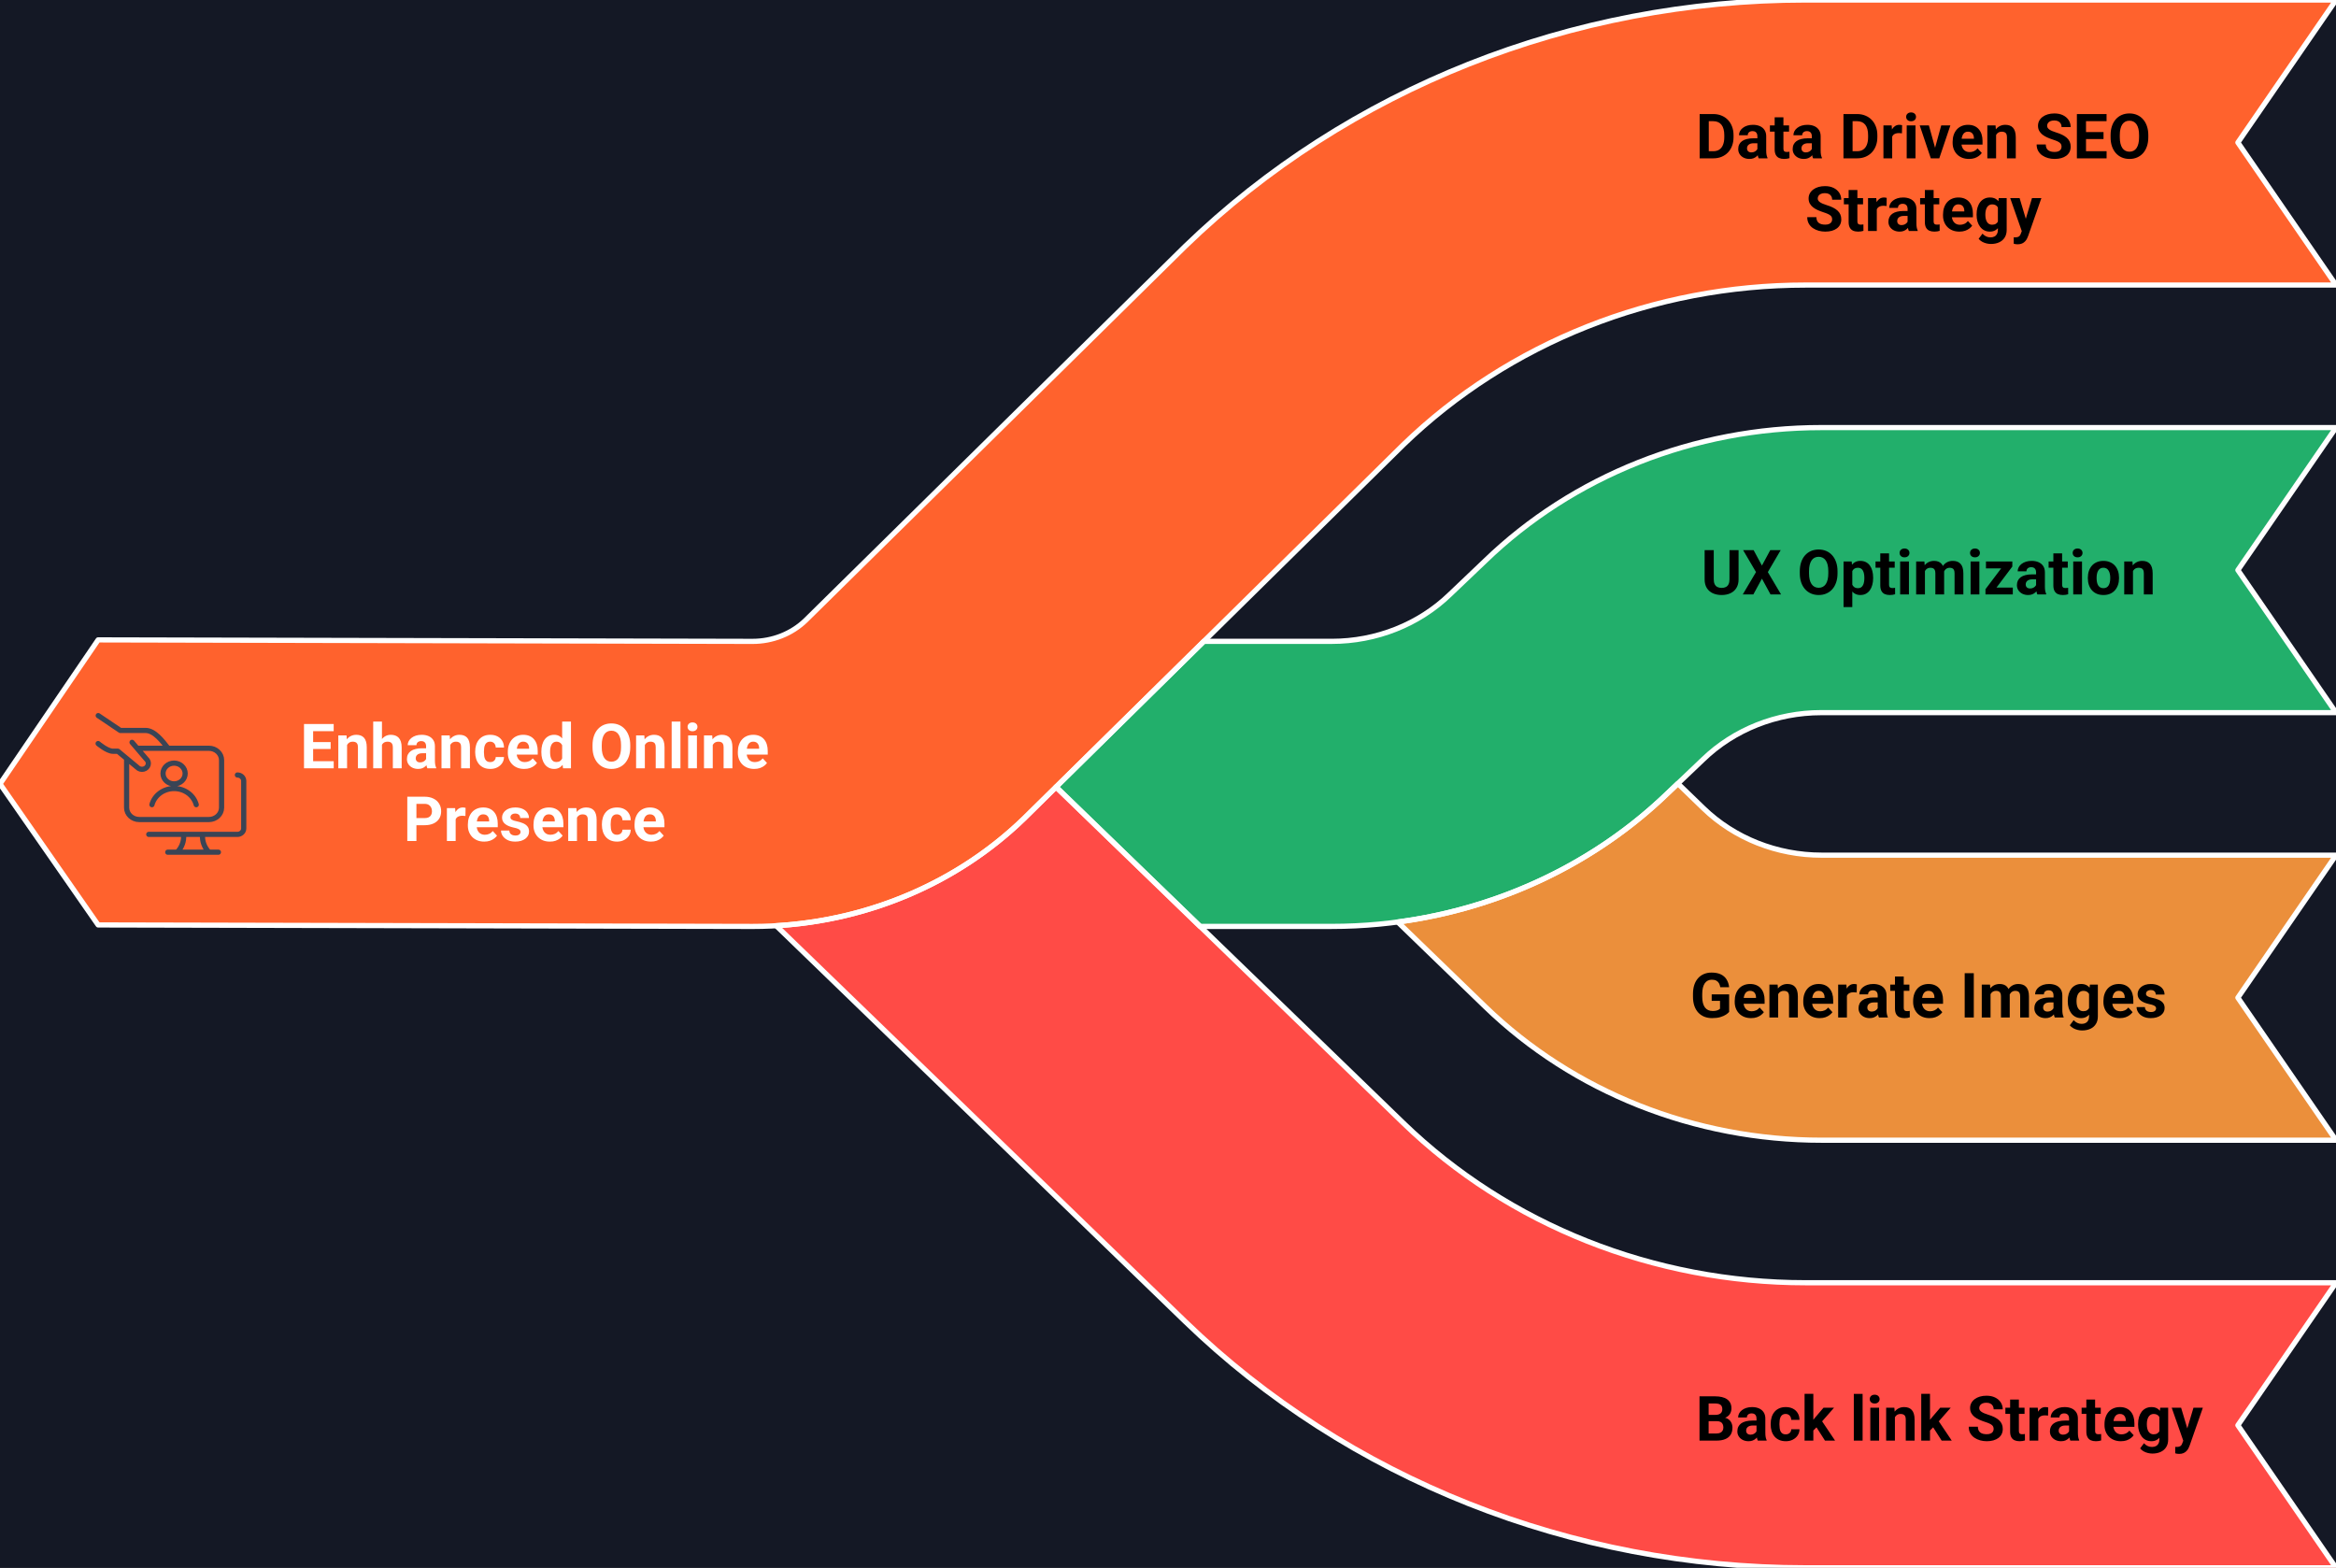 <svg width="900" height="604" viewBox="0 0 900 604" fill="none" xmlns="http://www.w3.org/2000/svg">
<rect x="0" y="0" width="900" height="604" fill="#333333" stroke="none"/>
<g clip-path="url(#clip0_186_483)">
<rect width="900" height="604" transform="matrix(-1 0 0 1 900 0)" fill="#141825"/>
<path fill-rule="evenodd" clip-rule="evenodd" d="M900 439.272L862.195 384.363L900 329.454L701.801 329.453C684.642 329.453 668.216 322.931 656.272 311.376L646.434 301.858L642.683 305.431C614.645 332.564 577.926 349.951 538.515 355.211L572.22 387.82C606.214 420.709 652.965 439.272 701.801 439.272L900 439.272Z" fill="#EB8F3B"/>
<path fill-rule="evenodd" clip-rule="evenodd" d="M462.371 356.901H513.085C561.929 356.901 608.687 338.331 642.683 305.432L656.124 292.63C668.069 281.071 684.497 274.546 701.659 274.546L900 274.546L862.195 219.637L900 164.728H701.659C652.815 164.728 606.056 183.298 572.061 216.196L558.619 228.999C546.675 240.558 530.246 247.082 513.085 247.082H463.803L406.866 303.191L462.371 356.901Z" fill="#22AF6B"/>
<path fill-rule="evenodd" clip-rule="evenodd" d="M900 604L862.195 549.09L900 494.181H695.624C637.212 494.181 581.294 471.976 540.638 432.635L406.866 303.189L394.472 315.403C369.173 339.883 335.112 354.525 299.053 356.642L456.578 509.072C519.285 569.75 605.531 604 695.624 604L900 604Z" fill="#FF4B46"/>
<path fill-rule="evenodd" clip-rule="evenodd" d="M862.195 54.909L900 0L695.624 0C605.531 0 519.285 34.249 456.578 94.928L310.412 238.967C305.045 244.16 297.664 247.092 289.954 247.092L37.805 246.52L-2.14577e-05 302.001L37.805 356.338L289.954 356.91C329.345 356.91 367.054 341.935 394.472 315.405L540.638 171.365C581.294 132.024 637.212 109.818 695.624 109.818H900L862.195 54.909Z" fill="#FF622D"/>
<path fill-rule="evenodd" clip-rule="evenodd" d="M900 439.272L862.195 384.363L900 329.454L701.801 329.453C684.642 329.453 668.216 322.931 656.272 311.376L646.434 301.858L642.683 305.431C614.645 332.564 577.926 349.951 538.515 355.211L572.22 387.82C606.214 420.709 652.965 439.272 701.801 439.272L900 439.272Z" stroke="white" stroke-width="2" stroke-linecap="round" stroke-linejoin="round"/>
<path fill-rule="evenodd" clip-rule="evenodd" d="M462.371 356.901H513.085C561.929 356.901 608.687 338.331 642.683 305.432L656.124 292.63C668.069 281.071 684.497 274.546 701.659 274.546L900 274.546L862.195 219.637L900 164.728H701.659C652.815 164.728 606.056 183.298 572.061 216.196L558.619 228.999C546.675 240.558 530.246 247.082 513.085 247.082H463.803L406.866 303.191L462.371 356.901Z" stroke="white" stroke-width="2" stroke-linecap="round" stroke-linejoin="round"/>
<path fill-rule="evenodd" clip-rule="evenodd" d="M900 604L862.195 549.09L900 494.181H695.624C637.212 494.181 581.294 471.976 540.638 432.635L406.866 303.189L394.472 315.403C369.173 339.883 335.112 354.525 299.053 356.642L456.578 509.072C519.285 569.75 605.531 604 695.624 604L900 604Z" stroke="white" stroke-width="2" stroke-linecap="round" stroke-linejoin="round"/>
<path fill-rule="evenodd" clip-rule="evenodd" d="M862.195 54.909L900 0L695.624 0C605.531 0 519.285 34.249 456.578 94.928L310.412 238.967C305.045 244.16 297.664 247.092 289.954 247.092L37.805 246.52L-2.14577e-05 302.001L37.805 356.338L289.954 356.91C329.345 356.91 367.054 341.935 394.472 315.405L540.638 171.365C581.294 132.024 637.212 109.818 695.624 109.818H900L862.195 54.909Z" stroke="white" stroke-width="2" stroke-linecap="round" stroke-linejoin="round"/>
<path d="M52.822 288.273H80.488C83.182 288.273 85.366 290.322 85.366 292.849V311.152C85.366 313.679 83.182 315.728 80.488 315.728H53.658C50.964 315.728 48.78 313.679 48.78 311.152V292.202M58.536 310.008C59.532 306.348 63.046 303.786 67.073 303.786C71.1 303.786 74.615 306.348 75.61 310.008M57.317 321.448H91.463C92.81 321.448 93.902 320.423 93.902 319.16V300.857C93.902 299.593 92.81 298.569 91.463 298.569M80.488 328.311C78.691 326.442 77.806 323.955 78.049 321.448M68.293 328.311C70.09 326.442 70.974 323.955 70.732 321.448M84.146 328.311H64.634M37.846 275.69L46.341 281.41H56.097C59.485 281.41 62.571 285.478 64.739 288.273M50.868 285.986L56.341 292.392C57.015 292.957 57.301 293.825 57.083 294.648C56.865 295.471 56.181 296.114 55.303 296.318C54.426 296.522 53.5 296.254 52.898 295.622L45.424 289.417H43.495C41.3 289.417 37.805 286.459 37.805 286.459M71.341 297.997C71.341 300.208 69.43 302.001 67.073 302.001C64.716 302.001 62.805 300.208 62.805 297.997C62.805 295.786 64.716 293.993 67.073 293.993C69.43 293.993 71.341 295.786 71.341 297.997Z" stroke="#3A4455" stroke-width="2" stroke-linecap="round" stroke-linejoin="round"/>
<path d="M128.574 293.258V296H119.492V293.258H128.574ZM120.641 278.938V296H117.125V278.938H120.641ZM127.391 285.887V288.559H119.492V285.887H127.391ZM128.562 278.938V281.691H119.492V278.938H128.562ZM133.719 286.027V296H130.344V283.32H133.508L133.719 286.027ZM133.227 289.215H132.312C132.312 288.277 132.434 287.434 132.676 286.684C132.918 285.926 133.258 285.281 133.695 284.75C134.133 284.211 134.652 283.801 135.254 283.52C135.863 283.23 136.543 283.086 137.293 283.086C137.887 283.086 138.43 283.172 138.922 283.344C139.414 283.516 139.836 283.789 140.188 284.164C140.547 284.539 140.82 285.035 141.008 285.652C141.203 286.27 141.301 287.023 141.301 287.914V296H137.902V287.902C137.902 287.34 137.824 286.902 137.668 286.59C137.512 286.277 137.281 286.059 136.977 285.934C136.68 285.801 136.312 285.734 135.875 285.734C135.422 285.734 135.027 285.824 134.691 286.004C134.363 286.184 134.09 286.434 133.871 286.754C133.66 287.066 133.5 287.434 133.391 287.855C133.281 288.277 133.227 288.73 133.227 289.215ZM147.16 278V296H143.785V278H147.16ZM146.68 289.215H145.754C145.762 288.332 145.879 287.52 146.105 286.777C146.332 286.027 146.656 285.379 147.078 284.832C147.5 284.277 148.004 283.848 148.59 283.543C149.184 283.238 149.84 283.086 150.559 283.086C151.184 283.086 151.75 283.176 152.258 283.355C152.773 283.527 153.215 283.809 153.582 284.199C153.957 284.582 154.246 285.086 154.449 285.711C154.652 286.336 154.754 287.094 154.754 287.984V296H151.355V287.961C151.355 287.398 151.273 286.957 151.109 286.637C150.953 286.309 150.723 286.078 150.418 285.945C150.121 285.805 149.754 285.734 149.316 285.734C148.832 285.734 148.418 285.824 148.074 286.004C147.738 286.184 147.469 286.434 147.266 286.754C147.062 287.066 146.914 287.434 146.82 287.855C146.727 288.277 146.68 288.73 146.68 289.215ZM164.164 293.141V287.492C164.164 287.086 164.098 286.738 163.965 286.449C163.832 286.152 163.625 285.922 163.344 285.758C163.07 285.594 162.715 285.512 162.277 285.512C161.902 285.512 161.578 285.578 161.305 285.711C161.031 285.836 160.82 286.02 160.672 286.262C160.523 286.496 160.449 286.773 160.449 287.094H157.074C157.074 286.555 157.199 286.043 157.449 285.559C157.699 285.074 158.062 284.648 158.539 284.281C159.016 283.906 159.582 283.613 160.238 283.402C160.902 283.191 161.645 283.086 162.465 283.086C163.449 283.086 164.324 283.25 165.09 283.578C165.855 283.906 166.457 284.398 166.895 285.055C167.34 285.711 167.562 286.531 167.562 287.516V292.941C167.562 293.637 167.605 294.207 167.691 294.652C167.777 295.09 167.902 295.473 168.066 295.801V296H164.656C164.492 295.656 164.367 295.227 164.281 294.711C164.203 294.188 164.164 293.664 164.164 293.141ZM164.609 288.277L164.633 290.188H162.746C162.301 290.188 161.914 290.238 161.586 290.34C161.258 290.441 160.988 290.586 160.777 290.773C160.566 290.953 160.41 291.164 160.309 291.406C160.215 291.648 160.168 291.914 160.168 292.203C160.168 292.492 160.234 292.754 160.367 292.988C160.5 293.215 160.691 293.395 160.941 293.527C161.191 293.652 161.484 293.715 161.82 293.715C162.328 293.715 162.77 293.613 163.145 293.41C163.52 293.207 163.809 292.957 164.012 292.66C164.223 292.363 164.332 292.082 164.34 291.816L165.23 293.246C165.105 293.566 164.934 293.898 164.715 294.242C164.504 294.586 164.234 294.91 163.906 295.215C163.578 295.512 163.184 295.758 162.723 295.953C162.262 296.141 161.715 296.234 161.082 296.234C160.277 296.234 159.547 296.074 158.891 295.754C158.242 295.426 157.727 294.977 157.344 294.406C156.969 293.828 156.781 293.172 156.781 292.438C156.781 291.773 156.906 291.184 157.156 290.668C157.406 290.152 157.773 289.719 158.258 289.367C158.75 289.008 159.363 288.738 160.098 288.559C160.832 288.371 161.684 288.277 162.652 288.277H164.609ZM173.469 286.027V296H170.094V283.32H173.258L173.469 286.027ZM172.977 289.215H172.062C172.062 288.277 172.184 287.434 172.426 286.684C172.668 285.926 173.008 285.281 173.445 284.75C173.883 284.211 174.402 283.801 175.004 283.52C175.613 283.23 176.293 283.086 177.043 283.086C177.637 283.086 178.18 283.172 178.672 283.344C179.164 283.516 179.586 283.789 179.938 284.164C180.297 284.539 180.57 285.035 180.758 285.652C180.953 286.27 181.051 287.023 181.051 287.914V296H177.652V287.902C177.652 287.34 177.574 286.902 177.418 286.59C177.262 286.277 177.031 286.059 176.727 285.934C176.43 285.801 176.062 285.734 175.625 285.734C175.172 285.734 174.777 285.824 174.441 286.004C174.113 286.184 173.84 286.434 173.621 286.754C173.41 287.066 173.25 287.434 173.141 287.855C173.031 288.277 172.977 288.73 172.977 289.215ZM188.855 293.598C189.27 293.598 189.637 293.52 189.957 293.363C190.277 293.199 190.527 292.973 190.707 292.684C190.895 292.387 190.992 292.039 191 291.641H194.176C194.168 292.531 193.93 293.324 193.461 294.02C192.992 294.707 192.363 295.25 191.574 295.648C190.785 296.039 189.902 296.234 188.926 296.234C187.941 296.234 187.082 296.07 186.348 295.742C185.621 295.414 185.016 294.961 184.531 294.383C184.047 293.797 183.684 293.117 183.441 292.344C183.199 291.562 183.078 290.727 183.078 289.836V289.496C183.078 288.598 183.199 287.762 183.441 286.988C183.684 286.207 184.047 285.527 184.531 284.949C185.016 284.363 185.621 283.906 186.348 283.578C187.074 283.25 187.926 283.086 188.902 283.086C189.941 283.086 190.852 283.285 191.633 283.684C192.422 284.082 193.039 284.652 193.484 285.395C193.938 286.129 194.168 287 194.176 288.008H191C190.992 287.586 190.902 287.203 190.73 286.859C190.566 286.516 190.324 286.242 190.004 286.039C189.691 285.828 189.305 285.723 188.844 285.723C188.352 285.723 187.949 285.828 187.637 286.039C187.324 286.242 187.082 286.523 186.91 286.883C186.738 287.234 186.617 287.637 186.547 288.09C186.484 288.535 186.453 289.004 186.453 289.496V289.836C186.453 290.328 186.484 290.801 186.547 291.254C186.609 291.707 186.727 292.109 186.898 292.461C187.078 292.812 187.324 293.09 187.637 293.293C187.949 293.496 188.355 293.598 188.855 293.598ZM201.969 296.234C200.984 296.234 200.102 296.078 199.32 295.766C198.539 295.445 197.875 295.004 197.328 294.441C196.789 293.879 196.375 293.227 196.086 292.484C195.797 291.734 195.652 290.938 195.652 290.094V289.625C195.652 288.664 195.789 287.785 196.062 286.988C196.336 286.191 196.727 285.5 197.234 284.914C197.75 284.328 198.375 283.879 199.109 283.566C199.844 283.246 200.672 283.086 201.594 283.086C202.492 283.086 203.289 283.234 203.984 283.531C204.68 283.828 205.262 284.25 205.73 284.797C206.207 285.344 206.566 286 206.809 286.766C207.051 287.523 207.172 288.367 207.172 289.297V290.703H197.094V288.453H203.855V288.195C203.855 287.727 203.77 287.309 203.598 286.941C203.434 286.566 203.184 286.27 202.848 286.051C202.512 285.832 202.082 285.723 201.559 285.723C201.113 285.723 200.73 285.82 200.41 286.016C200.09 286.211 199.828 286.484 199.625 286.836C199.43 287.188 199.281 287.602 199.18 288.078C199.086 288.547 199.039 289.062 199.039 289.625V290.094C199.039 290.602 199.109 291.07 199.25 291.5C199.398 291.93 199.605 292.301 199.871 292.613C200.145 292.926 200.473 293.168 200.855 293.34C201.246 293.512 201.688 293.598 202.18 293.598C202.789 293.598 203.355 293.48 203.879 293.246C204.41 293.004 204.867 292.641 205.25 292.156L206.891 293.938C206.625 294.32 206.262 294.688 205.801 295.039C205.348 295.391 204.801 295.68 204.16 295.906C203.52 296.125 202.789 296.234 201.969 296.234ZM216.582 293.234V278H219.98V296H216.922L216.582 293.234ZM208.566 289.812V289.566C208.566 288.598 208.676 287.719 208.895 286.93C209.113 286.133 209.434 285.449 209.855 284.879C210.277 284.309 210.797 283.867 211.414 283.555C212.031 283.242 212.734 283.086 213.523 283.086C214.266 283.086 214.914 283.242 215.469 283.555C216.031 283.867 216.508 284.312 216.898 284.891C217.297 285.461 217.617 286.137 217.859 286.918C218.102 287.691 218.277 288.539 218.387 289.461V290C218.277 290.883 218.102 291.703 217.859 292.461C217.617 293.219 217.297 293.883 216.898 294.453C216.508 295.016 216.031 295.453 215.469 295.766C214.906 296.078 214.25 296.234 213.5 296.234C212.711 296.234 212.008 296.074 211.391 295.754C210.781 295.434 210.266 294.984 209.844 294.406C209.43 293.828 209.113 293.148 208.895 292.367C208.676 291.586 208.566 290.734 208.566 289.812ZM211.941 289.566V289.812C211.941 290.336 211.98 290.824 212.059 291.277C212.145 291.73 212.281 292.133 212.469 292.484C212.664 292.828 212.914 293.098 213.219 293.293C213.531 293.48 213.91 293.574 214.355 293.574C214.934 293.574 215.41 293.445 215.785 293.188C216.16 292.922 216.445 292.559 216.641 292.098C216.844 291.637 216.961 291.105 216.992 290.504V288.969C216.969 288.477 216.898 288.035 216.781 287.645C216.672 287.246 216.508 286.906 216.289 286.625C216.078 286.344 215.812 286.125 215.492 285.969C215.18 285.812 214.809 285.734 214.379 285.734C213.941 285.734 213.566 285.836 213.254 286.039C212.941 286.234 212.688 286.504 212.492 286.848C212.305 287.191 212.164 287.598 212.07 288.066C211.984 288.527 211.941 289.027 211.941 289.566ZM242.82 287.07V287.879C242.82 289.176 242.645 290.34 242.293 291.371C241.941 292.402 241.445 293.281 240.805 294.008C240.164 294.727 239.398 295.277 238.508 295.66C237.625 296.043 236.645 296.234 235.566 296.234C234.496 296.234 233.516 296.043 232.625 295.66C231.742 295.277 230.977 294.727 230.328 294.008C229.68 293.281 229.176 292.402 228.816 291.371C228.465 290.34 228.289 289.176 228.289 287.879V287.07C228.289 285.766 228.465 284.602 228.816 283.578C229.168 282.547 229.664 281.668 230.305 280.941C230.953 280.215 231.719 279.66 232.602 279.277C233.492 278.895 234.473 278.703 235.543 278.703C236.621 278.703 237.602 278.895 238.484 279.277C239.375 279.66 240.141 280.215 240.781 280.941C241.43 281.668 241.93 282.547 242.281 283.578C242.641 284.602 242.82 285.766 242.82 287.07ZM239.27 287.879V287.047C239.27 286.141 239.188 285.344 239.023 284.656C238.859 283.969 238.617 283.391 238.297 282.922C237.977 282.453 237.586 282.102 237.125 281.867C236.664 281.625 236.137 281.504 235.543 281.504C234.949 281.504 234.422 281.625 233.961 281.867C233.508 282.102 233.121 282.453 232.801 282.922C232.488 283.391 232.25 283.969 232.086 284.656C231.922 285.344 231.84 286.141 231.84 287.047V287.879C231.84 288.777 231.922 289.574 232.086 290.27C232.25 290.957 232.492 291.539 232.812 292.016C233.133 292.484 233.523 292.84 233.984 293.082C234.445 293.324 234.973 293.445 235.566 293.445C236.16 293.445 236.688 293.324 237.148 293.082C237.609 292.84 237.996 292.484 238.309 292.016C238.621 291.539 238.859 290.957 239.023 290.27C239.188 289.574 239.27 288.777 239.27 287.879ZM248.445 286.027V296H245.07V283.32H248.234L248.445 286.027ZM247.953 289.215H247.039C247.039 288.277 247.16 287.434 247.402 286.684C247.645 285.926 247.984 285.281 248.422 284.75C248.859 284.211 249.379 283.801 249.98 283.52C250.59 283.23 251.27 283.086 252.02 283.086C252.613 283.086 253.156 283.172 253.648 283.344C254.141 283.516 254.562 283.789 254.914 284.164C255.273 284.539 255.547 285.035 255.734 285.652C255.93 286.27 256.027 287.023 256.027 287.914V296H252.629V287.902C252.629 287.34 252.551 286.902 252.395 286.59C252.238 286.277 252.008 286.059 251.703 285.934C251.406 285.801 251.039 285.734 250.602 285.734C250.148 285.734 249.754 285.824 249.418 286.004C249.09 286.184 248.816 286.434 248.598 286.754C248.387 287.066 248.227 287.434 248.117 287.855C248.008 288.277 247.953 288.73 247.953 289.215ZM262.156 278V296H258.77V278H262.156ZM268.508 283.32V296H265.121V283.32H268.508ZM264.91 280.016C264.91 279.523 265.082 279.117 265.426 278.797C265.77 278.477 266.23 278.316 266.809 278.316C267.379 278.316 267.836 278.477 268.18 278.797C268.531 279.117 268.707 279.523 268.707 280.016C268.707 280.508 268.531 280.914 268.18 281.234C267.836 281.555 267.379 281.715 266.809 281.715C266.23 281.715 265.77 281.555 265.426 281.234C265.082 280.914 264.91 280.508 264.91 280.016ZM274.602 286.027V296H271.227V283.32H274.391L274.602 286.027ZM274.109 289.215H273.195C273.195 288.277 273.316 287.434 273.559 286.684C273.801 285.926 274.141 285.281 274.578 284.75C275.016 284.211 275.535 283.801 276.137 283.52C276.746 283.23 277.426 283.086 278.176 283.086C278.77 283.086 279.312 283.172 279.805 283.344C280.297 283.516 280.719 283.789 281.07 284.164C281.43 284.539 281.703 285.035 281.891 285.652C282.086 286.27 282.184 287.023 282.184 287.914V296H278.785V287.902C278.785 287.34 278.707 286.902 278.551 286.59C278.395 286.277 278.164 286.059 277.859 285.934C277.562 285.801 277.195 285.734 276.758 285.734C276.305 285.734 275.91 285.824 275.574 286.004C275.246 286.184 274.973 286.434 274.754 286.754C274.543 287.066 274.383 287.434 274.273 287.855C274.164 288.277 274.109 288.73 274.109 289.215ZM290.586 296.234C289.602 296.234 288.719 296.078 287.938 295.766C287.156 295.445 286.492 295.004 285.945 294.441C285.406 293.879 284.992 293.227 284.703 292.484C284.414 291.734 284.27 290.938 284.27 290.094V289.625C284.27 288.664 284.406 287.785 284.68 286.988C284.953 286.191 285.344 285.5 285.852 284.914C286.367 284.328 286.992 283.879 287.727 283.566C288.461 283.246 289.289 283.086 290.211 283.086C291.109 283.086 291.906 283.234 292.602 283.531C293.297 283.828 293.879 284.25 294.348 284.797C294.824 285.344 295.184 286 295.426 286.766C295.668 287.523 295.789 288.367 295.789 289.297V290.703H285.711V288.453H292.473V288.195C292.473 287.727 292.387 287.309 292.215 286.941C292.051 286.566 291.801 286.27 291.465 286.051C291.129 285.832 290.699 285.723 290.176 285.723C289.73 285.723 289.348 285.82 289.027 286.016C288.707 286.211 288.445 286.484 288.242 286.836C288.047 287.188 287.898 287.602 287.797 288.078C287.703 288.547 287.656 289.062 287.656 289.625V290.094C287.656 290.602 287.727 291.07 287.867 291.5C288.016 291.93 288.223 292.301 288.488 292.613C288.762 292.926 289.09 293.168 289.473 293.34C289.863 293.512 290.305 293.598 290.797 293.598C291.406 293.598 291.973 293.48 292.496 293.246C293.027 293.004 293.484 292.641 293.867 292.156L295.508 293.938C295.242 294.32 294.879 294.688 294.418 295.039C293.965 295.391 293.418 295.68 292.777 295.906C292.137 296.125 291.406 296.234 290.586 296.234ZM163.566 317.918H159.219V315.176H163.566C164.238 315.176 164.785 315.066 165.207 314.848C165.629 314.621 165.938 314.309 166.133 313.91C166.328 313.512 166.426 313.062 166.426 312.562C166.426 312.055 166.328 311.582 166.133 311.145C165.938 310.707 165.629 310.355 165.207 310.09C164.785 309.824 164.238 309.691 163.566 309.691H160.438V324H156.922V306.938H163.566C164.902 306.938 166.047 307.18 167 307.664C167.961 308.141 168.695 308.801 169.203 309.645C169.711 310.488 169.965 311.453 169.965 312.539C169.965 313.641 169.711 314.594 169.203 315.398C168.695 316.203 167.961 316.824 167 317.262C166.047 317.699 164.902 317.918 163.566 317.918ZM175.555 314.086V324H172.18V311.32H175.355L175.555 314.086ZM179.375 311.238L179.316 314.367C179.152 314.344 178.953 314.324 178.719 314.309C178.492 314.285 178.285 314.273 178.098 314.273C177.621 314.273 177.207 314.336 176.855 314.461C176.512 314.578 176.223 314.754 175.988 314.988C175.762 315.223 175.59 315.508 175.473 315.844C175.363 316.18 175.301 316.562 175.285 316.992L174.605 316.781C174.605 315.961 174.688 315.207 174.852 314.52C175.016 313.824 175.254 313.219 175.566 312.703C175.887 312.188 176.277 311.789 176.738 311.508C177.199 311.227 177.727 311.086 178.32 311.086C178.508 311.086 178.699 311.102 178.895 311.133C179.09 311.156 179.25 311.191 179.375 311.238ZM186.57 324.234C185.586 324.234 184.703 324.078 183.922 323.766C183.141 323.445 182.477 323.004 181.93 322.441C181.391 321.879 180.977 321.227 180.688 320.484C180.398 319.734 180.254 318.938 180.254 318.094V317.625C180.254 316.664 180.391 315.785 180.664 314.988C180.938 314.191 181.328 313.5 181.836 312.914C182.352 312.328 182.977 311.879 183.711 311.566C184.445 311.246 185.273 311.086 186.195 311.086C187.094 311.086 187.891 311.234 188.586 311.531C189.281 311.828 189.863 312.25 190.332 312.797C190.809 313.344 191.168 314 191.41 314.766C191.652 315.523 191.773 316.367 191.773 317.297V318.703H181.695V316.453H188.457V316.195C188.457 315.727 188.371 315.309 188.199 314.941C188.035 314.566 187.785 314.27 187.449 314.051C187.113 313.832 186.684 313.723 186.16 313.723C185.715 313.723 185.332 313.82 185.012 314.016C184.691 314.211 184.43 314.484 184.227 314.836C184.031 315.188 183.883 315.602 183.781 316.078C183.688 316.547 183.641 317.062 183.641 317.625V318.094C183.641 318.602 183.711 319.07 183.852 319.5C184 319.93 184.207 320.301 184.473 320.613C184.746 320.926 185.074 321.168 185.457 321.34C185.848 321.512 186.289 321.598 186.781 321.598C187.391 321.598 187.957 321.48 188.48 321.246C189.012 321.004 189.469 320.641 189.852 320.156L191.492 321.938C191.227 322.32 190.863 322.688 190.402 323.039C189.949 323.391 189.402 323.68 188.762 323.906C188.121 324.125 187.391 324.234 186.57 324.234ZM200.551 320.496C200.551 320.254 200.48 320.035 200.34 319.84C200.199 319.645 199.938 319.465 199.555 319.301C199.18 319.129 198.637 318.973 197.926 318.832C197.285 318.691 196.688 318.516 196.133 318.305C195.586 318.086 195.109 317.824 194.703 317.52C194.305 317.215 193.992 316.855 193.766 316.441C193.539 316.02 193.426 315.539 193.426 315C193.426 314.469 193.539 313.969 193.766 313.5C194 313.031 194.332 312.617 194.762 312.258C195.199 311.891 195.73 311.605 196.355 311.402C196.988 311.191 197.699 311.086 198.488 311.086C199.59 311.086 200.535 311.262 201.324 311.613C202.121 311.965 202.73 312.449 203.152 313.066C203.582 313.676 203.797 314.371 203.797 315.152H200.422C200.422 314.824 200.352 314.531 200.211 314.273C200.078 314.008 199.867 313.801 199.578 313.652C199.297 313.496 198.93 313.418 198.477 313.418C198.102 313.418 197.777 313.484 197.504 313.617C197.23 313.742 197.02 313.914 196.871 314.133C196.73 314.344 196.66 314.578 196.66 314.836C196.66 315.031 196.699 315.207 196.777 315.363C196.863 315.512 197 315.648 197.188 315.773C197.375 315.898 197.617 316.016 197.914 316.125C198.219 316.227 198.594 316.32 199.039 316.406C199.953 316.594 200.77 316.84 201.488 317.145C202.207 317.441 202.777 317.848 203.199 318.363C203.621 318.871 203.832 319.539 203.832 320.367C203.832 320.93 203.707 321.445 203.457 321.914C203.207 322.383 202.848 322.793 202.379 323.145C201.91 323.488 201.348 323.758 200.691 323.953C200.043 324.141 199.312 324.234 198.5 324.234C197.32 324.234 196.32 324.023 195.5 323.602C194.688 323.18 194.07 322.645 193.648 321.996C193.234 321.34 193.027 320.668 193.027 319.98H196.227C196.242 320.441 196.359 320.812 196.578 321.094C196.805 321.375 197.09 321.578 197.434 321.703C197.785 321.828 198.164 321.891 198.57 321.891C199.008 321.891 199.371 321.832 199.66 321.715C199.949 321.59 200.168 321.426 200.316 321.223C200.473 321.012 200.551 320.77 200.551 320.496ZM211.859 324.234C210.875 324.234 209.992 324.078 209.211 323.766C208.43 323.445 207.766 323.004 207.219 322.441C206.68 321.879 206.266 321.227 205.977 320.484C205.688 319.734 205.543 318.938 205.543 318.094V317.625C205.543 316.664 205.68 315.785 205.953 314.988C206.227 314.191 206.617 313.5 207.125 312.914C207.641 312.328 208.266 311.879 209 311.566C209.734 311.246 210.562 311.086 211.484 311.086C212.383 311.086 213.18 311.234 213.875 311.531C214.57 311.828 215.152 312.25 215.621 312.797C216.098 313.344 216.457 314 216.699 314.766C216.941 315.523 217.062 316.367 217.062 317.297V318.703H206.984V316.453H213.746V316.195C213.746 315.727 213.66 315.309 213.488 314.941C213.324 314.566 213.074 314.27 212.738 314.051C212.402 313.832 211.973 313.723 211.449 313.723C211.004 313.723 210.621 313.82 210.301 314.016C209.98 314.211 209.719 314.484 209.516 314.836C209.32 315.188 209.172 315.602 209.07 316.078C208.977 316.547 208.93 317.062 208.93 317.625V318.094C208.93 318.602 209 319.07 209.141 319.5C209.289 319.93 209.496 320.301 209.762 320.613C210.035 320.926 210.363 321.168 210.746 321.34C211.137 321.512 211.578 321.598 212.07 321.598C212.68 321.598 213.246 321.48 213.77 321.246C214.301 321.004 214.758 320.641 215.141 320.156L216.781 321.938C216.516 322.32 216.152 322.688 215.691 323.039C215.238 323.391 214.691 323.68 214.051 323.906C213.41 324.125 212.68 324.234 211.859 324.234ZM222.289 314.027V324H218.914V311.32H222.078L222.289 314.027ZM221.797 317.215H220.883C220.883 316.277 221.004 315.434 221.246 314.684C221.488 313.926 221.828 313.281 222.266 312.75C222.703 312.211 223.223 311.801 223.824 311.52C224.434 311.23 225.113 311.086 225.863 311.086C226.457 311.086 227 311.172 227.492 311.344C227.984 311.516 228.406 311.789 228.758 312.164C229.117 312.539 229.391 313.035 229.578 313.652C229.773 314.27 229.871 315.023 229.871 315.914V324H226.473V315.902C226.473 315.34 226.395 314.902 226.238 314.59C226.082 314.277 225.852 314.059 225.547 313.934C225.25 313.801 224.883 313.734 224.445 313.734C223.992 313.734 223.598 313.824 223.262 314.004C222.934 314.184 222.66 314.434 222.441 314.754C222.23 315.066 222.07 315.434 221.961 315.855C221.852 316.277 221.797 316.73 221.797 317.215ZM237.676 321.598C238.09 321.598 238.457 321.52 238.777 321.363C239.098 321.199 239.348 320.973 239.527 320.684C239.715 320.387 239.812 320.039 239.82 319.641H242.996C242.988 320.531 242.75 321.324 242.281 322.02C241.812 322.707 241.184 323.25 240.395 323.648C239.605 324.039 238.723 324.234 237.746 324.234C236.762 324.234 235.902 324.07 235.168 323.742C234.441 323.414 233.836 322.961 233.352 322.383C232.867 321.797 232.504 321.117 232.262 320.344C232.02 319.562 231.898 318.727 231.898 317.836V317.496C231.898 316.598 232.02 315.762 232.262 314.988C232.504 314.207 232.867 313.527 233.352 312.949C233.836 312.363 234.441 311.906 235.168 311.578C235.895 311.25 236.746 311.086 237.723 311.086C238.762 311.086 239.672 311.285 240.453 311.684C241.242 312.082 241.859 312.652 242.305 313.395C242.758 314.129 242.988 315 242.996 316.008H239.82C239.812 315.586 239.723 315.203 239.551 314.859C239.387 314.516 239.145 314.242 238.824 314.039C238.512 313.828 238.125 313.723 237.664 313.723C237.172 313.723 236.77 313.828 236.457 314.039C236.145 314.242 235.902 314.523 235.73 314.883C235.559 315.234 235.438 315.637 235.367 316.09C235.305 316.535 235.273 317.004 235.273 317.496V317.836C235.273 318.328 235.305 318.801 235.367 319.254C235.43 319.707 235.547 320.109 235.719 320.461C235.898 320.812 236.145 321.09 236.457 321.293C236.77 321.496 237.176 321.598 237.676 321.598ZM250.789 324.234C249.805 324.234 248.922 324.078 248.141 323.766C247.359 323.445 246.695 323.004 246.148 322.441C245.609 321.879 245.195 321.227 244.906 320.484C244.617 319.734 244.473 318.938 244.473 318.094V317.625C244.473 316.664 244.609 315.785 244.883 314.988C245.156 314.191 245.547 313.5 246.055 312.914C246.57 312.328 247.195 311.879 247.93 311.566C248.664 311.246 249.492 311.086 250.414 311.086C251.312 311.086 252.109 311.234 252.805 311.531C253.5 311.828 254.082 312.25 254.551 312.797C255.027 313.344 255.387 314 255.629 314.766C255.871 315.523 255.992 316.367 255.992 317.297V318.703H245.914V316.453H252.676V316.195C252.676 315.727 252.59 315.309 252.418 314.941C252.254 314.566 252.004 314.27 251.668 314.051C251.332 313.832 250.902 313.723 250.379 313.723C249.934 313.723 249.551 313.82 249.23 314.016C248.91 314.211 248.648 314.484 248.445 314.836C248.25 315.188 248.102 315.602 248 316.078C247.906 316.547 247.859 317.062 247.859 317.625V318.094C247.859 318.602 247.93 319.07 248.07 319.5C248.219 319.93 248.426 320.301 248.691 320.613C248.965 320.926 249.293 321.168 249.676 321.34C250.066 321.512 250.508 321.598 251 321.598C251.609 321.598 252.176 321.48 252.699 321.246C253.23 321.004 253.688 320.641 254.07 320.156L255.711 321.938C255.445 322.32 255.082 322.688 254.621 323.039C254.168 323.391 253.621 323.68 252.98 323.906C252.34 324.125 251.609 324.234 250.789 324.234Z" fill="white"/>
<path d="M660.07 61H656.355L656.379 58.258H660.07C660.992 58.258 661.77 58.051 662.402 57.637C663.035 57.215 663.512 56.602 663.832 55.797C664.16 54.992 664.324 54.02 664.324 52.879V52.047C664.324 51.172 664.23 50.402 664.043 49.738C663.863 49.074 663.594 48.516 663.234 48.062C662.875 47.609 662.434 47.27 661.91 47.043C661.387 46.809 660.785 46.691 660.105 46.691H656.285V43.938H660.105C661.246 43.938 662.289 44.133 663.234 44.523C664.188 44.906 665.012 45.457 665.707 46.176C666.402 46.895 666.938 47.754 667.312 48.754C667.695 49.746 667.887 50.852 667.887 52.07V52.879C667.887 54.09 667.695 55.195 667.312 56.195C666.938 57.195 666.402 58.055 665.707 58.773C665.02 59.484 664.195 60.035 663.234 60.426C662.281 60.809 661.227 61 660.07 61ZM658.348 43.938V61H654.832V43.938H658.348ZM677.074 58.141V52.492C677.074 52.086 677.008 51.738 676.875 51.449C676.742 51.152 676.535 50.922 676.254 50.758C675.98 50.594 675.625 50.512 675.188 50.512C674.812 50.512 674.488 50.578 674.215 50.711C673.941 50.836 673.73 51.02 673.582 51.262C673.434 51.496 673.359 51.773 673.359 52.094H669.984C669.984 51.555 670.109 51.043 670.359 50.559C670.609 50.074 670.973 49.648 671.449 49.281C671.926 48.906 672.492 48.613 673.148 48.402C673.812 48.191 674.555 48.086 675.375 48.086C676.359 48.086 677.234 48.25 678 48.578C678.766 48.906 679.367 49.398 679.805 50.055C680.25 50.711 680.473 51.531 680.473 52.516V57.941C680.473 58.637 680.516 59.207 680.602 59.652C680.688 60.09 680.812 60.473 680.977 60.801V61H677.566C677.402 60.656 677.277 60.227 677.191 59.711C677.113 59.188 677.074 58.664 677.074 58.141ZM677.52 53.277L677.543 55.188H675.656C675.211 55.188 674.824 55.238 674.496 55.34C674.168 55.441 673.898 55.586 673.688 55.773C673.477 55.953 673.32 56.164 673.219 56.406C673.125 56.648 673.078 56.914 673.078 57.203C673.078 57.492 673.145 57.754 673.277 57.988C673.41 58.215 673.602 58.395 673.852 58.527C674.102 58.652 674.395 58.715 674.73 58.715C675.238 58.715 675.68 58.613 676.055 58.41C676.43 58.207 676.719 57.957 676.922 57.66C677.133 57.363 677.242 57.082 677.25 56.816L678.141 58.246C678.016 58.566 677.844 58.898 677.625 59.242C677.414 59.586 677.145 59.91 676.816 60.215C676.488 60.512 676.094 60.758 675.633 60.953C675.172 61.141 674.625 61.234 673.992 61.234C673.188 61.234 672.457 61.074 671.801 60.754C671.152 60.426 670.637 59.977 670.254 59.406C669.879 58.828 669.691 58.172 669.691 57.438C669.691 56.773 669.816 56.184 670.066 55.668C670.316 55.152 670.684 54.719 671.168 54.367C671.66 54.008 672.273 53.738 673.008 53.559C673.742 53.371 674.594 53.277 675.562 53.277H677.52ZM689.285 48.32V50.711H681.902V48.32H689.285ZM683.73 45.191H687.105V57.18C687.105 57.547 687.152 57.828 687.246 58.023C687.348 58.219 687.496 58.355 687.691 58.434C687.887 58.504 688.133 58.539 688.43 58.539C688.641 58.539 688.828 58.531 688.992 58.516C689.164 58.492 689.309 58.469 689.426 58.445L689.438 60.93C689.148 61.023 688.836 61.098 688.5 61.152C688.164 61.207 687.793 61.234 687.387 61.234C686.645 61.234 685.996 61.113 685.441 60.871C684.895 60.621 684.473 60.223 684.176 59.676C683.879 59.129 683.73 58.41 683.73 57.52V45.191ZM698.051 58.141V52.492C698.051 52.086 697.984 51.738 697.852 51.449C697.719 51.152 697.512 50.922 697.23 50.758C696.957 50.594 696.602 50.512 696.164 50.512C695.789 50.512 695.465 50.578 695.191 50.711C694.918 50.836 694.707 51.02 694.559 51.262C694.41 51.496 694.336 51.773 694.336 52.094H690.961C690.961 51.555 691.086 51.043 691.336 50.559C691.586 50.074 691.949 49.648 692.426 49.281C692.902 48.906 693.469 48.613 694.125 48.402C694.789 48.191 695.531 48.086 696.352 48.086C697.336 48.086 698.211 48.25 698.977 48.578C699.742 48.906 700.344 49.398 700.781 50.055C701.227 50.711 701.449 51.531 701.449 52.516V57.941C701.449 58.637 701.492 59.207 701.578 59.652C701.664 60.09 701.789 60.473 701.953 60.801V61H698.543C698.379 60.656 698.254 60.227 698.168 59.711C698.09 59.188 698.051 58.664 698.051 58.141ZM698.496 53.277L698.52 55.188H696.633C696.188 55.188 695.801 55.238 695.473 55.34C695.145 55.441 694.875 55.586 694.664 55.773C694.453 55.953 694.297 56.164 694.195 56.406C694.102 56.648 694.055 56.914 694.055 57.203C694.055 57.492 694.121 57.754 694.254 57.988C694.387 58.215 694.578 58.395 694.828 58.527C695.078 58.652 695.371 58.715 695.707 58.715C696.215 58.715 696.656 58.613 697.031 58.41C697.406 58.207 697.695 57.957 697.898 57.66C698.109 57.363 698.219 57.082 698.227 56.816L699.117 58.246C698.992 58.566 698.82 58.898 698.602 59.242C698.391 59.586 698.121 59.91 697.793 60.215C697.465 60.512 697.07 60.758 696.609 60.953C696.148 61.141 695.602 61.234 694.969 61.234C694.164 61.234 693.434 61.074 692.777 60.754C692.129 60.426 691.613 59.977 691.23 59.406C690.855 58.828 690.668 58.172 690.668 57.438C690.668 56.773 690.793 56.184 691.043 55.668C691.293 55.152 691.66 54.719 692.145 54.367C692.637 54.008 693.25 53.738 693.984 53.559C694.719 53.371 695.57 53.277 696.539 53.277H698.496ZM715.477 61H711.762L711.785 58.258H715.477C716.398 58.258 717.176 58.051 717.809 57.637C718.441 57.215 718.918 56.602 719.238 55.797C719.566 54.992 719.73 54.02 719.73 52.879V52.047C719.73 51.172 719.637 50.402 719.449 49.738C719.27 49.074 719 48.516 718.641 48.062C718.281 47.609 717.84 47.27 717.316 47.043C716.793 46.809 716.191 46.691 715.512 46.691H711.691V43.938H715.512C716.652 43.938 717.695 44.133 718.641 44.523C719.594 44.906 720.418 45.457 721.113 46.176C721.809 46.895 722.344 47.754 722.719 48.754C723.102 49.746 723.293 50.852 723.293 52.07V52.879C723.293 54.09 723.102 55.195 722.719 56.195C722.344 57.195 721.809 58.055 721.113 58.773C720.426 59.484 719.602 60.035 718.641 60.426C717.688 60.809 716.633 61 715.477 61ZM713.754 43.938V61H710.238V43.938H713.754ZM729.012 51.086V61H725.637V48.32H728.812L729.012 51.086ZM732.832 48.238L732.773 51.367C732.609 51.344 732.41 51.324 732.176 51.309C731.949 51.285 731.742 51.273 731.555 51.273C731.078 51.273 730.664 51.336 730.312 51.461C729.969 51.578 729.68 51.754 729.445 51.988C729.219 52.223 729.047 52.508 728.93 52.844C728.82 53.18 728.758 53.562 728.742 53.992L728.062 53.781C728.062 52.961 728.145 52.207 728.309 51.52C728.473 50.824 728.711 50.219 729.023 49.703C729.344 49.188 729.734 48.789 730.195 48.508C730.656 48.227 731.184 48.086 731.777 48.086C731.965 48.086 732.156 48.102 732.352 48.133C732.547 48.156 732.707 48.191 732.832 48.238ZM737.988 48.32V61H734.602V48.32H737.988ZM734.391 45.016C734.391 44.523 734.562 44.117 734.906 43.797C735.25 43.477 735.711 43.316 736.289 43.316C736.859 43.316 737.316 43.477 737.66 43.797C738.012 44.117 738.188 44.523 738.188 45.016C738.188 45.508 738.012 45.914 737.66 46.234C737.316 46.555 736.859 46.715 736.289 46.715C735.711 46.715 735.25 46.555 734.906 46.234C734.562 45.914 734.391 45.508 734.391 45.016ZM745.09 58.539L747.902 48.32H751.43L747.152 61H745.02L745.09 58.539ZM743.156 48.32L745.98 58.551L746.039 61H743.895L739.617 48.32H743.156ZM758.613 61.234C757.629 61.234 756.746 61.078 755.965 60.766C755.184 60.445 754.52 60.004 753.973 59.441C753.434 58.879 753.02 58.227 752.73 57.484C752.441 56.734 752.297 55.938 752.297 55.094V54.625C752.297 53.664 752.434 52.785 752.707 51.988C752.98 51.191 753.371 50.5 753.879 49.914C754.395 49.328 755.02 48.879 755.754 48.566C756.488 48.246 757.316 48.086 758.238 48.086C759.137 48.086 759.934 48.234 760.629 48.531C761.324 48.828 761.906 49.25 762.375 49.797C762.852 50.344 763.211 51 763.453 51.766C763.695 52.523 763.816 53.367 763.816 54.297V55.703H753.738V53.453H760.5V53.195C760.5 52.727 760.414 52.309 760.242 51.941C760.078 51.566 759.828 51.27 759.492 51.051C759.156 50.832 758.727 50.723 758.203 50.723C757.758 50.723 757.375 50.82 757.055 51.016C756.734 51.211 756.473 51.484 756.27 51.836C756.074 52.188 755.926 52.602 755.824 53.078C755.73 53.547 755.684 54.062 755.684 54.625V55.094C755.684 55.602 755.754 56.07 755.895 56.5C756.043 56.93 756.25 57.301 756.516 57.613C756.789 57.926 757.117 58.168 757.5 58.34C757.891 58.512 758.332 58.598 758.824 58.598C759.434 58.598 760 58.48 760.523 58.246C761.055 58.004 761.512 57.641 761.895 57.156L763.535 58.938C763.27 59.32 762.906 59.688 762.445 60.039C761.992 60.391 761.445 60.68 760.805 60.906C760.164 61.125 759.434 61.234 758.613 61.234ZM769.043 51.027V61H765.668V48.32H768.832L769.043 51.027ZM768.551 54.215H767.637C767.637 53.277 767.758 52.434 768 51.684C768.242 50.926 768.582 50.281 769.02 49.75C769.457 49.211 769.977 48.801 770.578 48.52C771.188 48.23 771.867 48.086 772.617 48.086C773.211 48.086 773.754 48.172 774.246 48.344C774.738 48.516 775.16 48.789 775.512 49.164C775.871 49.539 776.145 50.035 776.332 50.652C776.527 51.27 776.625 52.023 776.625 52.914V61H773.227V52.902C773.227 52.34 773.148 51.902 772.992 51.59C772.836 51.277 772.605 51.059 772.301 50.934C772.004 50.801 771.637 50.734 771.199 50.734C770.746 50.734 770.352 50.824 770.016 51.004C769.688 51.184 769.414 51.434 769.195 51.754C768.984 52.066 768.824 52.434 768.715 52.855C768.605 53.277 768.551 53.73 768.551 54.215ZM794.262 56.535C794.262 56.23 794.215 55.957 794.121 55.715C794.035 55.465 793.871 55.238 793.629 55.035C793.387 54.824 793.047 54.617 792.609 54.414C792.172 54.211 791.605 54 790.91 53.781C790.137 53.531 789.402 53.25 788.707 52.938C788.02 52.625 787.41 52.262 786.879 51.848C786.355 51.426 785.941 50.938 785.637 50.383C785.34 49.828 785.191 49.184 785.191 48.449C785.191 47.738 785.348 47.094 785.66 46.516C785.973 45.93 786.41 45.43 786.973 45.016C787.535 44.594 788.199 44.27 788.965 44.043C789.738 43.816 790.586 43.703 791.508 43.703C792.766 43.703 793.863 43.93 794.801 44.383C795.738 44.836 796.465 45.457 796.98 46.246C797.504 47.035 797.766 47.938 797.766 48.953H794.273C794.273 48.453 794.168 48.016 793.957 47.641C793.754 47.258 793.441 46.957 793.02 46.738C792.605 46.52 792.082 46.41 791.449 46.41C790.84 46.41 790.332 46.504 789.926 46.691C789.52 46.871 789.215 47.117 789.012 47.43C788.809 47.734 788.707 48.078 788.707 48.461C788.707 48.75 788.777 49.012 788.918 49.246C789.066 49.48 789.285 49.699 789.574 49.902C789.863 50.105 790.219 50.297 790.641 50.477C791.062 50.656 791.551 50.832 792.105 51.004C793.035 51.285 793.852 51.602 794.555 51.953C795.266 52.305 795.859 52.699 796.336 53.137C796.812 53.574 797.172 54.07 797.414 54.625C797.656 55.18 797.777 55.809 797.777 56.512C797.777 57.254 797.633 57.918 797.344 58.504C797.055 59.09 796.637 59.586 796.09 59.992C795.543 60.398 794.891 60.707 794.133 60.918C793.375 61.129 792.527 61.234 791.59 61.234C790.746 61.234 789.914 61.125 789.094 60.906C788.273 60.68 787.527 60.34 786.855 59.887C786.191 59.434 785.66 58.855 785.262 58.152C784.863 57.449 784.664 56.617 784.664 55.656H788.191C788.191 56.188 788.273 56.637 788.438 57.004C788.602 57.371 788.832 57.668 789.129 57.895C789.434 58.121 789.793 58.285 790.207 58.387C790.629 58.488 791.09 58.539 791.59 58.539C792.199 58.539 792.699 58.453 793.09 58.281C793.488 58.109 793.781 57.871 793.969 57.566C794.164 57.262 794.262 56.918 794.262 56.535ZM811.617 58.258V61H802.535V58.258H811.617ZM803.684 43.938V61H800.168V43.938H803.684ZM810.434 50.887V53.559H802.535V50.887H810.434ZM811.605 43.938V46.691H802.535V43.938H811.605ZM827.684 52.07V52.879C827.684 54.176 827.508 55.34 827.156 56.371C826.805 57.402 826.309 58.281 825.668 59.008C825.027 59.727 824.262 60.277 823.371 60.66C822.488 61.043 821.508 61.234 820.43 61.234C819.359 61.234 818.379 61.043 817.488 60.66C816.605 60.277 815.84 59.727 815.191 59.008C814.543 58.281 814.039 57.402 813.68 56.371C813.328 55.34 813.152 54.176 813.152 52.879V52.07C813.152 50.766 813.328 49.602 813.68 48.578C814.031 47.547 814.527 46.668 815.168 45.941C815.816 45.215 816.582 44.66 817.465 44.277C818.355 43.895 819.336 43.703 820.406 43.703C821.484 43.703 822.465 43.895 823.348 44.277C824.238 44.66 825.004 45.215 825.645 45.941C826.293 46.668 826.793 47.547 827.145 48.578C827.504 49.602 827.684 50.766 827.684 52.07ZM824.133 52.879V52.047C824.133 51.141 824.051 50.344 823.887 49.656C823.723 48.969 823.48 48.391 823.16 47.922C822.84 47.453 822.449 47.102 821.988 46.867C821.527 46.625 821 46.504 820.406 46.504C819.812 46.504 819.285 46.625 818.824 46.867C818.371 47.102 817.984 47.453 817.664 47.922C817.352 48.391 817.113 48.969 816.949 49.656C816.785 50.344 816.703 51.141 816.703 52.047V52.879C816.703 53.777 816.785 54.574 816.949 55.27C817.113 55.957 817.355 56.539 817.676 57.016C817.996 57.484 818.387 57.84 818.848 58.082C819.309 58.324 819.836 58.445 820.43 58.445C821.023 58.445 821.551 58.324 822.012 58.082C822.473 57.84 822.859 57.484 823.172 57.016C823.484 56.539 823.723 55.957 823.887 55.27C824.051 54.574 824.133 53.777 824.133 52.879ZM705.879 84.535C705.879 84.231 705.832 83.957 705.738 83.715C705.652 83.465 705.488 83.238 705.246 83.035C705.004 82.824 704.664 82.617 704.227 82.414C703.789 82.211 703.223 82 702.527 81.781C701.754 81.531 701.02 81.25 700.324 80.938C699.637 80.625 699.027 80.262 698.496 79.848C697.973 79.426 697.559 78.938 697.254 78.383C696.957 77.828 696.809 77.184 696.809 76.449C696.809 75.738 696.965 75.094 697.277 74.516C697.59 73.93 698.027 73.43 698.59 73.016C699.152 72.594 699.816 72.269 700.582 72.043C701.355 71.816 702.203 71.703 703.125 71.703C704.383 71.703 705.48 71.93 706.418 72.383C707.355 72.836 708.082 73.457 708.598 74.246C709.121 75.035 709.383 75.938 709.383 76.953H705.891C705.891 76.453 705.785 76.016 705.574 75.641C705.371 75.258 705.059 74.957 704.637 74.738C704.223 74.519 703.699 74.41 703.066 74.41C702.457 74.41 701.949 74.504 701.543 74.691C701.137 74.871 700.832 75.117 700.629 75.43C700.426 75.734 700.324 76.078 700.324 76.461C700.324 76.75 700.395 77.012 700.535 77.246C700.684 77.481 700.902 77.699 701.191 77.902C701.48 78.106 701.836 78.297 702.258 78.477C702.68 78.656 703.168 78.832 703.723 79.004C704.652 79.285 705.469 79.602 706.172 79.953C706.883 80.305 707.477 80.699 707.953 81.137C708.43 81.574 708.789 82.07 709.031 82.625C709.273 83.18 709.395 83.809 709.395 84.512C709.395 85.254 709.25 85.918 708.961 86.504C708.672 87.09 708.254 87.586 707.707 87.992C707.16 88.398 706.508 88.707 705.75 88.918C704.992 89.129 704.145 89.234 703.207 89.234C702.363 89.234 701.531 89.125 700.711 88.906C699.891 88.68 699.145 88.34 698.473 87.887C697.809 87.434 697.277 86.856 696.879 86.152C696.48 85.449 696.281 84.617 696.281 83.656H699.809C699.809 84.188 699.891 84.637 700.055 85.004C700.219 85.371 700.449 85.668 700.746 85.894C701.051 86.121 701.41 86.285 701.824 86.387C702.246 86.488 702.707 86.539 703.207 86.539C703.816 86.539 704.316 86.453 704.707 86.281C705.105 86.109 705.398 85.871 705.586 85.566C705.781 85.262 705.879 84.918 705.879 84.535ZM717.785 76.32V78.711H710.402V76.32H717.785ZM712.23 73.191H715.605V85.18C715.605 85.547 715.652 85.828 715.746 86.023C715.848 86.219 715.996 86.356 716.191 86.434C716.387 86.504 716.633 86.539 716.93 86.539C717.141 86.539 717.328 86.531 717.492 86.516C717.664 86.492 717.809 86.469 717.926 86.445L717.938 88.93C717.648 89.023 717.336 89.098 717 89.152C716.664 89.207 716.293 89.234 715.887 89.234C715.145 89.234 714.496 89.113 713.941 88.871C713.395 88.621 712.973 88.223 712.676 87.676C712.379 87.129 712.23 86.41 712.23 85.519V73.191ZM723.082 79.086V89H719.707V76.32H722.883L723.082 79.086ZM726.902 76.238L726.844 79.367C726.68 79.344 726.48 79.324 726.246 79.309C726.02 79.285 725.812 79.273 725.625 79.273C725.148 79.273 724.734 79.336 724.383 79.461C724.039 79.578 723.75 79.754 723.516 79.988C723.289 80.223 723.117 80.508 723 80.844C722.891 81.18 722.828 81.562 722.812 81.992L722.133 81.781C722.133 80.961 722.215 80.207 722.379 79.519C722.543 78.824 722.781 78.219 723.094 77.703C723.414 77.188 723.805 76.789 724.266 76.508C724.727 76.227 725.254 76.086 725.848 76.086C726.035 76.086 726.227 76.102 726.422 76.133C726.617 76.156 726.777 76.191 726.902 76.238ZM734.941 86.141V80.492C734.941 80.086 734.875 79.738 734.742 79.449C734.609 79.152 734.402 78.922 734.121 78.758C733.848 78.594 733.492 78.512 733.055 78.512C732.68 78.512 732.355 78.578 732.082 78.711C731.809 78.836 731.598 79.019 731.449 79.262C731.301 79.496 731.227 79.773 731.227 80.094H727.852C727.852 79.555 727.977 79.043 728.227 78.559C728.477 78.074 728.84 77.648 729.316 77.281C729.793 76.906 730.359 76.613 731.016 76.402C731.68 76.191 732.422 76.086 733.242 76.086C734.227 76.086 735.102 76.25 735.867 76.578C736.633 76.906 737.234 77.398 737.672 78.055C738.117 78.711 738.34 79.531 738.34 80.516V85.941C738.34 86.637 738.383 87.207 738.469 87.652C738.555 88.09 738.68 88.473 738.844 88.801V89H735.434C735.27 88.656 735.145 88.227 735.059 87.711C734.98 87.188 734.941 86.664 734.941 86.141ZM735.387 81.277L735.41 83.188H733.523C733.078 83.188 732.691 83.238 732.363 83.34C732.035 83.441 731.766 83.586 731.555 83.773C731.344 83.953 731.188 84.164 731.086 84.406C730.992 84.648 730.945 84.914 730.945 85.203C730.945 85.492 731.012 85.754 731.145 85.988C731.277 86.215 731.469 86.394 731.719 86.527C731.969 86.652 732.262 86.715 732.598 86.715C733.105 86.715 733.547 86.613 733.922 86.41C734.297 86.207 734.586 85.957 734.789 85.66C735 85.363 735.109 85.082 735.117 84.816L736.008 86.246C735.883 86.566 735.711 86.898 735.492 87.242C735.281 87.586 735.012 87.91 734.684 88.215C734.355 88.512 733.961 88.758 733.5 88.953C733.039 89.141 732.492 89.234 731.859 89.234C731.055 89.234 730.324 89.074 729.668 88.754C729.02 88.426 728.504 87.977 728.121 87.406C727.746 86.828 727.559 86.172 727.559 85.438C727.559 84.773 727.684 84.184 727.934 83.668C728.184 83.152 728.551 82.719 729.035 82.367C729.527 82.008 730.141 81.738 730.875 81.559C731.609 81.371 732.461 81.277 733.43 81.277H735.387ZM747.152 76.32V78.711H739.77V76.32H747.152ZM741.598 73.191H744.973V85.18C744.973 85.547 745.02 85.828 745.113 86.023C745.215 86.219 745.363 86.356 745.559 86.434C745.754 86.504 746 86.539 746.297 86.539C746.508 86.539 746.695 86.531 746.859 86.516C747.031 86.492 747.176 86.469 747.293 86.445L747.305 88.93C747.016 89.023 746.703 89.098 746.367 89.152C746.031 89.207 745.66 89.234 745.254 89.234C744.512 89.234 743.863 89.113 743.309 88.871C742.762 88.621 742.34 88.223 742.043 87.676C741.746 87.129 741.598 86.41 741.598 85.519V73.191ZM754.91 89.234C753.926 89.234 753.043 89.078 752.262 88.766C751.48 88.445 750.816 88.004 750.27 87.441C749.73 86.879 749.316 86.227 749.027 85.484C748.738 84.734 748.594 83.938 748.594 83.094V82.625C748.594 81.664 748.73 80.785 749.004 79.988C749.277 79.191 749.668 78.5 750.176 77.914C750.691 77.328 751.316 76.879 752.051 76.566C752.785 76.246 753.613 76.086 754.535 76.086C755.434 76.086 756.23 76.234 756.926 76.531C757.621 76.828 758.203 77.25 758.672 77.797C759.148 78.344 759.508 79 759.75 79.766C759.992 80.523 760.113 81.367 760.113 82.297V83.703H750.035V81.453H756.797V81.195C756.797 80.727 756.711 80.309 756.539 79.941C756.375 79.566 756.125 79.269 755.789 79.051C755.453 78.832 755.023 78.723 754.5 78.723C754.055 78.723 753.672 78.82 753.352 79.016C753.031 79.211 752.77 79.484 752.566 79.836C752.371 80.188 752.223 80.602 752.121 81.078C752.027 81.547 751.98 82.062 751.98 82.625V83.094C751.98 83.602 752.051 84.07 752.191 84.5C752.34 84.93 752.547 85.301 752.812 85.613C753.086 85.926 753.414 86.168 753.797 86.34C754.188 86.512 754.629 86.598 755.121 86.598C755.73 86.598 756.297 86.481 756.82 86.246C757.352 86.004 757.809 85.641 758.191 85.156L759.832 86.938C759.566 87.32 759.203 87.688 758.742 88.039C758.289 88.391 757.742 88.68 757.102 88.906C756.461 89.125 755.73 89.234 754.91 89.234ZM770.062 76.32H773.121V88.578C773.121 89.734 772.863 90.715 772.348 91.519C771.84 92.332 771.129 92.945 770.215 93.359C769.301 93.781 768.238 93.992 767.027 93.992C766.496 93.992 765.934 93.922 765.34 93.781C764.754 93.641 764.191 93.422 763.652 93.125C763.121 92.828 762.676 92.453 762.316 92L763.805 90.008C764.195 90.461 764.648 90.812 765.164 91.062C765.68 91.32 766.25 91.449 766.875 91.449C767.484 91.449 768 91.336 768.422 91.109C768.844 90.891 769.168 90.566 769.395 90.137C769.621 89.715 769.734 89.203 769.734 88.602V79.25L770.062 76.32ZM761.531 82.812V82.566C761.531 81.598 761.648 80.719 761.883 79.93C762.125 79.133 762.465 78.449 762.902 77.879C763.348 77.309 763.887 76.867 764.52 76.555C765.152 76.242 765.867 76.086 766.664 76.086C767.508 76.086 768.215 76.242 768.785 76.555C769.355 76.867 769.824 77.312 770.191 77.891C770.559 78.461 770.844 79.137 771.047 79.918C771.258 80.691 771.422 81.539 771.539 82.461V83C771.422 83.883 771.246 84.703 771.012 85.461C770.777 86.219 770.469 86.883 770.086 87.453C769.703 88.016 769.227 88.453 768.656 88.766C768.094 89.078 767.422 89.234 766.641 89.234C765.859 89.234 765.152 89.074 764.52 88.754C763.895 88.434 763.359 87.984 762.914 87.406C762.469 86.828 762.125 86.148 761.883 85.367C761.648 84.586 761.531 83.734 761.531 82.812ZM764.906 82.566V82.812C764.906 83.336 764.957 83.824 765.059 84.277C765.16 84.731 765.316 85.133 765.527 85.484C765.746 85.828 766.016 86.098 766.336 86.293C766.664 86.481 767.051 86.574 767.496 86.574C768.113 86.574 768.617 86.445 769.008 86.188C769.398 85.922 769.691 85.559 769.887 85.098C770.082 84.637 770.195 84.106 770.227 83.504V81.969C770.211 81.477 770.145 81.035 770.027 80.644C769.91 80.246 769.746 79.906 769.535 79.625C769.324 79.344 769.051 79.125 768.715 78.969C768.379 78.812 767.98 78.734 767.52 78.734C767.074 78.734 766.688 78.836 766.359 79.039C766.039 79.234 765.77 79.504 765.551 79.848C765.34 80.191 765.18 80.598 765.07 81.066C764.961 81.527 764.906 82.027 764.906 82.566ZM779.508 87.57L782.871 76.32H786.492L781.395 90.91C781.285 91.231 781.137 91.574 780.949 91.941C780.77 92.309 780.523 92.656 780.211 92.984C779.906 93.32 779.52 93.594 779.051 93.805C778.59 94.016 778.023 94.121 777.352 94.121C777.031 94.121 776.77 94.102 776.566 94.062C776.363 94.023 776.121 93.969 775.84 93.898V91.426C775.926 91.426 776.016 91.426 776.109 91.426C776.203 91.434 776.293 91.438 776.379 91.438C776.824 91.438 777.188 91.387 777.469 91.285C777.75 91.184 777.977 91.027 778.148 90.816C778.32 90.613 778.457 90.348 778.559 90.019L779.508 87.57ZM778.102 76.32L780.855 85.508L781.336 89.082L779.039 89.328L774.48 76.32H778.102Z" fill="black"/>
<path d="M666.324 211.938H669.828V223.211C669.828 224.523 669.547 225.629 668.984 226.527C668.43 227.426 667.66 228.102 666.676 228.555C665.699 229.008 664.574 229.234 663.301 229.234C662.027 229.234 660.895 229.008 659.902 228.555C658.918 228.102 658.145 227.426 657.582 226.527C657.027 225.629 656.75 224.523 656.75 223.211V211.938H660.266V223.211C660.266 223.977 660.387 224.602 660.629 225.086C660.871 225.57 661.219 225.926 661.672 226.152C662.133 226.379 662.676 226.492 663.301 226.492C663.941 226.492 664.484 226.379 664.93 226.152C665.383 225.926 665.727 225.57 665.961 225.086C666.203 224.602 666.324 223.977 666.324 223.211V211.938ZM675.617 211.938L678.828 217.891L682.039 211.938H686.059L681.102 220.398L686.188 229H682.133L678.828 222.93L675.523 229H671.445L676.543 220.398L671.574 211.938H675.617ZM707.949 220.07V220.879C707.949 222.176 707.773 223.34 707.422 224.371C707.07 225.402 706.574 226.281 705.934 227.008C705.293 227.727 704.527 228.277 703.637 228.66C702.754 229.043 701.773 229.234 700.695 229.234C699.625 229.234 698.645 229.043 697.754 228.66C696.871 228.277 696.105 227.727 695.457 227.008C694.809 226.281 694.305 225.402 693.945 224.371C693.594 223.34 693.418 222.176 693.418 220.879V220.07C693.418 218.766 693.594 217.602 693.945 216.578C694.297 215.547 694.793 214.668 695.434 213.941C696.082 213.215 696.848 212.66 697.73 212.277C698.621 211.895 699.602 211.703 700.672 211.703C701.75 211.703 702.73 211.895 703.613 212.277C704.504 212.66 705.27 213.215 705.91 213.941C706.559 214.668 707.059 215.547 707.41 216.578C707.77 217.602 707.949 218.766 707.949 220.07ZM704.398 220.879V220.047C704.398 219.141 704.316 218.344 704.152 217.656C703.988 216.969 703.746 216.391 703.426 215.922C703.105 215.453 702.715 215.102 702.254 214.867C701.793 214.625 701.266 214.504 700.672 214.504C700.078 214.504 699.551 214.625 699.09 214.867C698.637 215.102 698.25 215.453 697.93 215.922C697.617 216.391 697.379 216.969 697.215 217.656C697.051 218.344 696.969 219.141 696.969 220.047V220.879C696.969 221.777 697.051 222.574 697.215 223.27C697.379 223.957 697.621 224.539 697.941 225.016C698.262 225.484 698.652 225.84 699.113 226.082C699.574 226.324 700.102 226.445 700.695 226.445C701.289 226.445 701.816 226.324 702.277 226.082C702.738 225.84 703.125 225.484 703.438 225.016C703.75 224.539 703.988 223.957 704.152 223.27C704.316 222.574 704.398 221.777 704.398 220.879ZM713.645 218.758V233.875H710.27V216.32H713.398L713.645 218.758ZM721.672 222.52V222.766C721.672 223.688 721.562 224.543 721.344 225.332C721.133 226.121 720.82 226.809 720.406 227.395C719.992 227.973 719.477 228.426 718.859 228.754C718.25 229.074 717.547 229.234 716.75 229.234C715.977 229.234 715.305 229.078 714.734 228.766C714.164 228.453 713.684 228.016 713.293 227.453C712.91 226.883 712.602 226.223 712.367 225.473C712.133 224.723 711.953 223.918 711.828 223.059V222.414C711.953 221.492 712.133 220.648 712.367 219.883C712.602 219.109 712.91 218.441 713.293 217.879C713.684 217.309 714.16 216.867 714.723 216.555C715.293 216.242 715.961 216.086 716.727 216.086C717.531 216.086 718.238 216.238 718.848 216.543C719.465 216.848 719.98 217.285 720.395 217.855C720.816 218.426 721.133 219.105 721.344 219.895C721.562 220.684 721.672 221.559 721.672 222.52ZM718.285 222.766V222.52C718.285 221.98 718.238 221.484 718.145 221.031C718.059 220.57 717.918 220.168 717.723 219.824C717.535 219.48 717.285 219.215 716.973 219.027C716.668 218.832 716.297 218.734 715.859 218.734C715.398 218.734 715.004 218.809 714.676 218.957C714.355 219.105 714.094 219.32 713.891 219.602C713.688 219.883 713.535 220.219 713.434 220.609C713.332 221 713.27 221.441 713.246 221.934V223.562C713.285 224.141 713.395 224.66 713.574 225.121C713.754 225.574 714.031 225.934 714.406 226.199C714.781 226.465 715.273 226.598 715.883 226.598C716.328 226.598 716.703 226.5 717.008 226.305C717.312 226.102 717.559 225.824 717.746 225.473C717.941 225.121 718.078 224.715 718.156 224.254C718.242 223.793 718.285 223.297 718.285 222.766ZM729.98 216.32V218.711H722.598V216.32H729.98ZM724.426 213.191H727.801V225.18C727.801 225.547 727.848 225.828 727.941 226.023C728.043 226.219 728.191 226.355 728.387 226.434C728.582 226.504 728.828 226.539 729.125 226.539C729.336 226.539 729.523 226.531 729.688 226.516C729.859 226.492 730.004 226.469 730.121 226.445L730.133 228.93C729.844 229.023 729.531 229.098 729.195 229.152C728.859 229.207 728.488 229.234 728.082 229.234C727.34 229.234 726.691 229.113 726.137 228.871C725.59 228.621 725.168 228.223 724.871 227.676C724.574 227.129 724.426 226.41 724.426 225.52V213.191ZM735.465 216.32V229H732.078V216.32H735.465ZM731.867 213.016C731.867 212.523 732.039 212.117 732.383 211.797C732.727 211.477 733.188 211.316 733.766 211.316C734.336 211.316 734.793 211.477 735.137 211.797C735.488 212.117 735.664 212.523 735.664 213.016C735.664 213.508 735.488 213.914 735.137 214.234C734.793 214.555 734.336 214.715 733.766 214.715C733.188 214.715 732.727 214.555 732.383 214.234C732.039 213.914 731.867 213.508 731.867 213.016ZM741.629 218.945V229H738.242V216.32H741.418L741.629 218.945ZM741.16 222.215H740.223C740.223 221.332 740.328 220.52 740.539 219.777C740.758 219.027 741.074 218.379 741.488 217.832C741.91 217.277 742.43 216.848 743.047 216.543C743.664 216.238 744.379 216.086 745.191 216.086C745.754 216.086 746.27 216.172 746.738 216.344C747.207 216.508 747.609 216.77 747.945 217.129C748.289 217.48 748.555 217.941 748.742 218.512C748.93 219.074 749.023 219.75 749.023 220.539V229H745.648V220.914C745.648 220.336 745.57 219.891 745.414 219.578C745.258 219.266 745.035 219.047 744.746 218.922C744.465 218.797 744.125 218.734 743.727 218.734C743.289 218.734 742.906 218.824 742.578 219.004C742.258 219.184 741.992 219.434 741.781 219.754C741.57 220.066 741.414 220.434 741.312 220.855C741.211 221.277 741.16 221.73 741.16 222.215ZM748.707 221.828L747.5 221.98C747.5 221.152 747.602 220.383 747.805 219.672C748.016 218.961 748.324 218.336 748.73 217.797C749.145 217.258 749.656 216.84 750.266 216.543C750.875 216.238 751.578 216.086 752.375 216.086C752.984 216.086 753.539 216.176 754.039 216.355C754.539 216.527 754.965 216.805 755.316 217.188C755.676 217.562 755.949 218.055 756.137 218.664C756.332 219.273 756.43 220.02 756.43 220.902V229H753.043V220.902C753.043 220.316 752.965 219.871 752.809 219.566C752.66 219.254 752.441 219.039 752.152 218.922C751.871 218.797 751.535 218.734 751.145 218.734C750.738 218.734 750.383 218.816 750.078 218.98C749.773 219.137 749.52 219.355 749.316 219.637C749.113 219.918 748.961 220.246 748.859 220.621C748.758 220.988 748.707 221.391 748.707 221.828ZM762.605 216.32V229H759.219V216.32H762.605ZM759.008 213.016C759.008 212.523 759.18 212.117 759.523 211.797C759.867 211.477 760.328 211.316 760.906 211.316C761.477 211.316 761.934 211.477 762.277 211.797C762.629 212.117 762.805 212.523 762.805 213.016C762.805 213.508 762.629 213.914 762.277 214.234C761.934 214.555 761.477 214.715 760.906 214.715C760.328 214.715 759.867 214.555 759.523 214.234C759.18 213.914 759.008 213.508 759.008 213.016ZM775.484 226.363V229H765.852V226.363H775.484ZM775.297 218.266L767.211 229H764.949V226.996L773 216.32H775.297V218.266ZM774.102 216.32V218.969H765.137V216.32H774.102ZM784.449 226.141V220.492C784.449 220.086 784.383 219.738 784.25 219.449C784.117 219.152 783.91 218.922 783.629 218.758C783.355 218.594 783 218.512 782.562 218.512C782.188 218.512 781.863 218.578 781.59 218.711C781.316 218.836 781.105 219.02 780.957 219.262C780.809 219.496 780.734 219.773 780.734 220.094H777.359C777.359 219.555 777.484 219.043 777.734 218.559C777.984 218.074 778.348 217.648 778.824 217.281C779.301 216.906 779.867 216.613 780.523 216.402C781.188 216.191 781.93 216.086 782.75 216.086C783.734 216.086 784.609 216.25 785.375 216.578C786.141 216.906 786.742 217.398 787.18 218.055C787.625 218.711 787.848 219.531 787.848 220.516V225.941C787.848 226.637 787.891 227.207 787.977 227.652C788.062 228.09 788.188 228.473 788.352 228.801V229H784.941C784.777 228.656 784.652 228.227 784.566 227.711C784.488 227.188 784.449 226.664 784.449 226.141ZM784.895 221.277L784.918 223.188H783.031C782.586 223.188 782.199 223.238 781.871 223.34C781.543 223.441 781.273 223.586 781.062 223.773C780.852 223.953 780.695 224.164 780.594 224.406C780.5 224.648 780.453 224.914 780.453 225.203C780.453 225.492 780.52 225.754 780.652 225.988C780.785 226.215 780.977 226.395 781.227 226.527C781.477 226.652 781.77 226.715 782.105 226.715C782.613 226.715 783.055 226.613 783.43 226.41C783.805 226.207 784.094 225.957 784.297 225.66C784.508 225.363 784.617 225.082 784.625 224.816L785.516 226.246C785.391 226.566 785.219 226.898 785 227.242C784.789 227.586 784.52 227.91 784.191 228.215C783.863 228.512 783.469 228.758 783.008 228.953C782.547 229.141 782 229.234 781.367 229.234C780.562 229.234 779.832 229.074 779.176 228.754C778.527 228.426 778.012 227.977 777.629 227.406C777.254 226.828 777.066 226.172 777.066 225.438C777.066 224.773 777.191 224.184 777.441 223.668C777.691 223.152 778.059 222.719 778.543 222.367C779.035 222.008 779.648 221.738 780.383 221.559C781.117 221.371 781.969 221.277 782.938 221.277H784.895ZM796.66 216.32V218.711H789.277V216.32H796.66ZM791.105 213.191H794.48V225.18C794.48 225.547 794.527 225.828 794.621 226.023C794.723 226.219 794.871 226.355 795.066 226.434C795.262 226.504 795.508 226.539 795.805 226.539C796.016 226.539 796.203 226.531 796.367 226.516C796.539 226.492 796.684 226.469 796.801 226.445L796.812 228.93C796.523 229.023 796.211 229.098 795.875 229.152C795.539 229.207 795.168 229.234 794.762 229.234C794.02 229.234 793.371 229.113 792.816 228.871C792.27 228.621 791.848 228.223 791.551 227.676C791.254 227.129 791.105 226.41 791.105 225.52V213.191ZM802.145 216.32V229H798.758V216.32H802.145ZM798.547 213.016C798.547 212.523 798.719 212.117 799.062 211.797C799.406 211.477 799.867 211.316 800.445 211.316C801.016 211.316 801.473 211.477 801.816 211.797C802.168 212.117 802.344 212.523 802.344 213.016C802.344 213.508 802.168 213.914 801.816 214.234C801.473 214.555 801.016 214.715 800.445 214.715C799.867 214.715 799.406 214.555 799.062 214.234C798.719 213.914 798.547 213.508 798.547 213.016ZM804.395 222.789V222.543C804.395 221.613 804.527 220.758 804.793 219.977C805.059 219.188 805.445 218.504 805.953 217.926C806.461 217.348 807.086 216.898 807.828 216.578C808.57 216.25 809.422 216.086 810.383 216.086C811.344 216.086 812.199 216.25 812.949 216.578C813.699 216.898 814.328 217.348 814.836 217.926C815.352 218.504 815.742 219.188 816.008 219.977C816.273 220.758 816.406 221.613 816.406 222.543V222.789C816.406 223.711 816.273 224.566 816.008 225.355C815.742 226.137 815.352 226.82 814.836 227.406C814.328 227.984 813.703 228.434 812.961 228.754C812.219 229.074 811.367 229.234 810.406 229.234C809.445 229.234 808.59 229.074 807.84 228.754C807.098 228.434 806.469 227.984 805.953 227.406C805.445 226.82 805.059 226.137 804.793 225.355C804.527 224.566 804.395 223.711 804.395 222.789ZM807.77 222.543V222.789C807.77 223.32 807.816 223.816 807.91 224.277C808.004 224.738 808.152 225.145 808.355 225.496C808.566 225.84 808.84 226.109 809.176 226.305C809.512 226.5 809.922 226.598 810.406 226.598C810.875 226.598 811.277 226.5 811.613 226.305C811.949 226.109 812.219 225.84 812.422 225.496C812.625 225.145 812.773 224.738 812.867 224.277C812.969 223.816 813.02 223.32 813.02 222.789V222.543C813.02 222.027 812.969 221.543 812.867 221.09C812.773 220.629 812.621 220.223 812.41 219.871C812.207 219.512 811.938 219.23 811.602 219.027C811.266 218.824 810.859 218.723 810.383 218.723C809.906 218.723 809.5 218.824 809.164 219.027C808.836 219.23 808.566 219.512 808.355 219.871C808.152 220.223 808.004 220.629 807.91 221.09C807.816 221.543 807.77 222.027 807.77 222.543ZM821.785 219.027V229H818.41V216.32H821.574L821.785 219.027ZM821.293 222.215H820.379C820.379 221.277 820.5 220.434 820.742 219.684C820.984 218.926 821.324 218.281 821.762 217.75C822.199 217.211 822.719 216.801 823.32 216.52C823.93 216.23 824.609 216.086 825.359 216.086C825.953 216.086 826.496 216.172 826.988 216.344C827.48 216.516 827.902 216.789 828.254 217.164C828.613 217.539 828.887 218.035 829.074 218.652C829.27 219.27 829.367 220.023 829.367 220.914V229H825.969V220.902C825.969 220.34 825.891 219.902 825.734 219.59C825.578 219.277 825.348 219.059 825.043 218.934C824.746 218.801 824.379 218.734 823.941 218.734C823.488 218.734 823.094 218.824 822.758 219.004C822.43 219.184 822.156 219.434 821.938 219.754C821.727 220.066 821.566 220.434 821.457 220.855C821.348 221.277 821.293 221.73 821.293 222.215Z" fill="black"/>
<path d="M666.195 383.082V389.844C665.93 390.164 665.52 390.512 664.965 390.887C664.41 391.254 663.695 391.57 662.82 391.836C661.945 392.102 660.887 392.234 659.645 392.234C658.543 392.234 657.539 392.055 656.633 391.695C655.727 391.328 654.945 390.793 654.289 390.09C653.641 389.387 653.141 388.527 652.789 387.512C652.438 386.488 652.262 385.32 652.262 384.008V382.941C652.262 381.629 652.43 380.461 652.766 379.438C653.109 378.414 653.598 377.551 654.23 376.848C654.863 376.145 655.617 375.609 656.492 375.242C657.367 374.875 658.34 374.691 659.41 374.691C660.895 374.691 662.113 374.934 663.066 375.418C664.02 375.895 664.746 376.559 665.246 377.41C665.754 378.254 666.066 379.223 666.184 380.316H662.773C662.688 379.738 662.523 379.234 662.281 378.805C662.039 378.375 661.691 378.039 661.238 377.797C660.793 377.555 660.215 377.434 659.504 377.434C658.918 377.434 658.395 377.555 657.934 377.797C657.48 378.031 657.098 378.379 656.785 378.84C656.473 379.301 656.234 379.871 656.07 380.551C655.906 381.23 655.824 382.02 655.824 382.918V384.008C655.824 384.898 655.91 385.688 656.082 386.375C656.254 387.055 656.508 387.629 656.844 388.098C657.188 388.559 657.609 388.906 658.109 389.141C658.609 389.375 659.191 389.492 659.855 389.492C660.41 389.492 660.871 389.445 661.238 389.352C661.613 389.258 661.914 389.145 662.141 389.012C662.375 388.871 662.555 388.738 662.68 388.613V385.59H659.469V383.082H666.195ZM674.656 392.234C673.672 392.234 672.789 392.078 672.008 391.766C671.227 391.445 670.562 391.004 670.016 390.441C669.477 389.879 669.062 389.227 668.773 388.484C668.484 387.734 668.34 386.938 668.34 386.094V385.625C668.34 384.664 668.477 383.785 668.75 382.988C669.023 382.191 669.414 381.5 669.922 380.914C670.438 380.328 671.062 379.879 671.797 379.566C672.531 379.246 673.359 379.086 674.281 379.086C675.18 379.086 675.977 379.234 676.672 379.531C677.367 379.828 677.949 380.25 678.418 380.797C678.895 381.344 679.254 382 679.496 382.766C679.738 383.523 679.859 384.367 679.859 385.297V386.703H669.781V384.453H676.543V384.195C676.543 383.727 676.457 383.309 676.285 382.941C676.121 382.566 675.871 382.27 675.535 382.051C675.199 381.832 674.77 381.723 674.246 381.723C673.801 381.723 673.418 381.82 673.098 382.016C672.777 382.211 672.516 382.484 672.312 382.836C672.117 383.188 671.969 383.602 671.867 384.078C671.773 384.547 671.727 385.062 671.727 385.625V386.094C671.727 386.602 671.797 387.07 671.938 387.5C672.086 387.93 672.293 388.301 672.559 388.613C672.832 388.926 673.16 389.168 673.543 389.34C673.934 389.512 674.375 389.598 674.867 389.598C675.477 389.598 676.043 389.48 676.566 389.246C677.098 389.004 677.555 388.641 677.938 388.156L679.578 389.938C679.312 390.32 678.949 390.688 678.488 391.039C678.035 391.391 677.488 391.68 676.848 391.906C676.207 392.125 675.477 392.234 674.656 392.234ZM685.086 382.027V392H681.711V379.32H684.875L685.086 382.027ZM684.594 385.215H683.68C683.68 384.277 683.801 383.434 684.043 382.684C684.285 381.926 684.625 381.281 685.062 380.75C685.5 380.211 686.02 379.801 686.621 379.52C687.23 379.23 687.91 379.086 688.66 379.086C689.254 379.086 689.797 379.172 690.289 379.344C690.781 379.516 691.203 379.789 691.555 380.164C691.914 380.539 692.188 381.035 692.375 381.652C692.57 382.27 692.668 383.023 692.668 383.914V392H689.27V383.902C689.27 383.34 689.191 382.902 689.035 382.59C688.879 382.277 688.648 382.059 688.344 381.934C688.047 381.801 687.68 381.734 687.242 381.734C686.789 381.734 686.395 381.824 686.059 382.004C685.73 382.184 685.457 382.434 685.238 382.754C685.027 383.066 684.867 383.434 684.758 383.855C684.648 384.277 684.594 384.73 684.594 385.215ZM701.07 392.234C700.086 392.234 699.203 392.078 698.422 391.766C697.641 391.445 696.977 391.004 696.43 390.441C695.891 389.879 695.477 389.227 695.188 388.484C694.898 387.734 694.754 386.938 694.754 386.094V385.625C694.754 384.664 694.891 383.785 695.164 382.988C695.438 382.191 695.828 381.5 696.336 380.914C696.852 380.328 697.477 379.879 698.211 379.566C698.945 379.246 699.773 379.086 700.695 379.086C701.594 379.086 702.391 379.234 703.086 379.531C703.781 379.828 704.363 380.25 704.832 380.797C705.309 381.344 705.668 382 705.91 382.766C706.152 383.523 706.273 384.367 706.273 385.297V386.703H696.195V384.453H702.957V384.195C702.957 383.727 702.871 383.309 702.699 382.941C702.535 382.566 702.285 382.27 701.949 382.051C701.613 381.832 701.184 381.723 700.66 381.723C700.215 381.723 699.832 381.82 699.512 382.016C699.191 382.211 698.93 382.484 698.727 382.836C698.531 383.188 698.383 383.602 698.281 384.078C698.188 384.547 698.141 385.062 698.141 385.625V386.094C698.141 386.602 698.211 387.07 698.352 387.5C698.5 387.93 698.707 388.301 698.973 388.613C699.246 388.926 699.574 389.168 699.957 389.34C700.348 389.512 700.789 389.598 701.281 389.598C701.891 389.598 702.457 389.48 702.98 389.246C703.512 389.004 703.969 388.641 704.352 388.156L705.992 389.938C705.727 390.32 705.363 390.688 704.902 391.039C704.449 391.391 703.902 391.68 703.262 391.906C702.621 392.125 701.891 392.234 701.07 392.234ZM711.57 382.086V392H708.195V379.32H711.371L711.57 382.086ZM715.391 379.238L715.332 382.367C715.168 382.344 714.969 382.324 714.734 382.309C714.508 382.285 714.301 382.273 714.113 382.273C713.637 382.273 713.223 382.336 712.871 382.461C712.527 382.578 712.238 382.754 712.004 382.988C711.777 383.223 711.605 383.508 711.488 383.844C711.379 384.18 711.316 384.562 711.301 384.992L710.621 384.781C710.621 383.961 710.703 383.207 710.867 382.52C711.031 381.824 711.27 381.219 711.582 380.703C711.902 380.188 712.293 379.789 712.754 379.508C713.215 379.227 713.742 379.086 714.336 379.086C714.523 379.086 714.715 379.102 714.91 379.133C715.105 379.156 715.266 379.191 715.391 379.238ZM723.43 389.141V383.492C723.43 383.086 723.363 382.738 723.23 382.449C723.098 382.152 722.891 381.922 722.609 381.758C722.336 381.594 721.98 381.512 721.543 381.512C721.168 381.512 720.844 381.578 720.57 381.711C720.297 381.836 720.086 382.02 719.938 382.262C719.789 382.496 719.715 382.773 719.715 383.094H716.34C716.34 382.555 716.465 382.043 716.715 381.559C716.965 381.074 717.328 380.648 717.805 380.281C718.281 379.906 718.848 379.613 719.504 379.402C720.168 379.191 720.91 379.086 721.73 379.086C722.715 379.086 723.59 379.25 724.355 379.578C725.121 379.906 725.723 380.398 726.16 381.055C726.605 381.711 726.828 382.531 726.828 383.516V388.941C726.828 389.637 726.871 390.207 726.957 390.652C727.043 391.09 727.168 391.473 727.332 391.801V392H723.922C723.758 391.656 723.633 391.227 723.547 390.711C723.469 390.188 723.43 389.664 723.43 389.141ZM723.875 384.277L723.898 386.188H722.012C721.566 386.188 721.18 386.238 720.852 386.34C720.523 386.441 720.254 386.586 720.043 386.773C719.832 386.953 719.676 387.164 719.574 387.406C719.48 387.648 719.434 387.914 719.434 388.203C719.434 388.492 719.5 388.754 719.633 388.988C719.766 389.215 719.957 389.395 720.207 389.527C720.457 389.652 720.75 389.715 721.086 389.715C721.594 389.715 722.035 389.613 722.41 389.41C722.785 389.207 723.074 388.957 723.277 388.66C723.488 388.363 723.598 388.082 723.605 387.816L724.496 389.246C724.371 389.566 724.199 389.898 723.98 390.242C723.77 390.586 723.5 390.91 723.172 391.215C722.844 391.512 722.449 391.758 721.988 391.953C721.527 392.141 720.98 392.234 720.348 392.234C719.543 392.234 718.812 392.074 718.156 391.754C717.508 391.426 716.992 390.977 716.609 390.406C716.234 389.828 716.047 389.172 716.047 388.438C716.047 387.773 716.172 387.184 716.422 386.668C716.672 386.152 717.039 385.719 717.523 385.367C718.016 385.008 718.629 384.738 719.363 384.559C720.098 384.371 720.949 384.277 721.918 384.277H723.875ZM735.641 379.32V381.711H728.258V379.32H735.641ZM730.086 376.191H733.461V388.18C733.461 388.547 733.508 388.828 733.602 389.023C733.703 389.219 733.852 389.355 734.047 389.434C734.242 389.504 734.488 389.539 734.785 389.539C734.996 389.539 735.184 389.531 735.348 389.516C735.52 389.492 735.664 389.469 735.781 389.445L735.793 391.93C735.504 392.023 735.191 392.098 734.855 392.152C734.52 392.207 734.148 392.234 733.742 392.234C733 392.234 732.352 392.113 731.797 391.871C731.25 391.621 730.828 391.223 730.531 390.676C730.234 390.129 730.086 389.41 730.086 388.52V376.191ZM743.398 392.234C742.414 392.234 741.531 392.078 740.75 391.766C739.969 391.445 739.305 391.004 738.758 390.441C738.219 389.879 737.805 389.227 737.516 388.484C737.227 387.734 737.082 386.938 737.082 386.094V385.625C737.082 384.664 737.219 383.785 737.492 382.988C737.766 382.191 738.156 381.5 738.664 380.914C739.18 380.328 739.805 379.879 740.539 379.566C741.273 379.246 742.102 379.086 743.023 379.086C743.922 379.086 744.719 379.234 745.414 379.531C746.109 379.828 746.691 380.25 747.16 380.797C747.637 381.344 747.996 382 748.238 382.766C748.48 383.523 748.602 384.367 748.602 385.297V386.703H738.523V384.453H745.285V384.195C745.285 383.727 745.199 383.309 745.027 382.941C744.863 382.566 744.613 382.27 744.277 382.051C743.941 381.832 743.512 381.723 742.988 381.723C742.543 381.723 742.16 381.82 741.84 382.016C741.52 382.211 741.258 382.484 741.055 382.836C740.859 383.188 740.711 383.602 740.609 384.078C740.516 384.547 740.469 385.062 740.469 385.625V386.094C740.469 386.602 740.539 387.07 740.68 387.5C740.828 387.93 741.035 388.301 741.301 388.613C741.574 388.926 741.902 389.168 742.285 389.34C742.676 389.512 743.117 389.598 743.609 389.598C744.219 389.598 744.785 389.48 745.309 389.246C745.84 389.004 746.297 388.641 746.68 388.156L748.32 389.938C748.055 390.32 747.691 390.688 747.23 391.039C746.777 391.391 746.23 391.68 745.59 391.906C744.949 392.125 744.219 392.234 743.398 392.234ZM760.449 374.938V392H756.945V374.938H760.449ZM766.906 381.945V392H763.52V379.32H766.695L766.906 381.945ZM766.438 385.215H765.5C765.5 384.332 765.605 383.52 765.816 382.777C766.035 382.027 766.352 381.379 766.766 380.832C767.188 380.277 767.707 379.848 768.324 379.543C768.941 379.238 769.656 379.086 770.469 379.086C771.031 379.086 771.547 379.172 772.016 379.344C772.484 379.508 772.887 379.77 773.223 380.129C773.566 380.48 773.832 380.941 774.02 381.512C774.207 382.074 774.301 382.75 774.301 383.539V392H770.926V383.914C770.926 383.336 770.848 382.891 770.691 382.578C770.535 382.266 770.312 382.047 770.023 381.922C769.742 381.797 769.402 381.734 769.004 381.734C768.566 381.734 768.184 381.824 767.855 382.004C767.535 382.184 767.27 382.434 767.059 382.754C766.848 383.066 766.691 383.434 766.59 383.855C766.488 384.277 766.438 384.73 766.438 385.215ZM773.984 384.828L772.777 384.98C772.777 384.152 772.879 383.383 773.082 382.672C773.293 381.961 773.602 381.336 774.008 380.797C774.422 380.258 774.934 379.84 775.543 379.543C776.152 379.238 776.855 379.086 777.652 379.086C778.262 379.086 778.816 379.176 779.316 379.355C779.816 379.527 780.242 379.805 780.594 380.188C780.953 380.562 781.227 381.055 781.414 381.664C781.609 382.273 781.707 383.02 781.707 383.902V392H778.32V383.902C778.32 383.316 778.242 382.871 778.086 382.566C777.938 382.254 777.719 382.039 777.43 381.922C777.148 381.797 776.812 381.734 776.422 381.734C776.016 381.734 775.66 381.816 775.355 381.98C775.051 382.137 774.797 382.355 774.594 382.637C774.391 382.918 774.238 383.246 774.137 383.621C774.035 383.988 773.984 384.391 773.984 384.828ZM791.164 389.141V383.492C791.164 383.086 791.098 382.738 790.965 382.449C790.832 382.152 790.625 381.922 790.344 381.758C790.07 381.594 789.715 381.512 789.277 381.512C788.902 381.512 788.578 381.578 788.305 381.711C788.031 381.836 787.82 382.02 787.672 382.262C787.523 382.496 787.449 382.773 787.449 383.094H784.074C784.074 382.555 784.199 382.043 784.449 381.559C784.699 381.074 785.062 380.648 785.539 380.281C786.016 379.906 786.582 379.613 787.238 379.402C787.902 379.191 788.645 379.086 789.465 379.086C790.449 379.086 791.324 379.25 792.09 379.578C792.855 379.906 793.457 380.398 793.895 381.055C794.34 381.711 794.562 382.531 794.562 383.516V388.941C794.562 389.637 794.605 390.207 794.691 390.652C794.777 391.09 794.902 391.473 795.066 391.801V392H791.656C791.492 391.656 791.367 391.227 791.281 390.711C791.203 390.188 791.164 389.664 791.164 389.141ZM791.609 384.277L791.633 386.188H789.746C789.301 386.188 788.914 386.238 788.586 386.34C788.258 386.441 787.988 386.586 787.777 386.773C787.566 386.953 787.41 387.164 787.309 387.406C787.215 387.648 787.168 387.914 787.168 388.203C787.168 388.492 787.234 388.754 787.367 388.988C787.5 389.215 787.691 389.395 787.941 389.527C788.191 389.652 788.484 389.715 788.82 389.715C789.328 389.715 789.77 389.613 790.145 389.41C790.52 389.207 790.809 388.957 791.012 388.66C791.223 388.363 791.332 388.082 791.34 387.816L792.23 389.246C792.105 389.566 791.934 389.898 791.715 390.242C791.504 390.586 791.234 390.91 790.906 391.215C790.578 391.512 790.184 391.758 789.723 391.953C789.262 392.141 788.715 392.234 788.082 392.234C787.277 392.234 786.547 392.074 785.891 391.754C785.242 391.426 784.727 390.977 784.344 390.406C783.969 389.828 783.781 389.172 783.781 388.438C783.781 387.773 783.906 387.184 784.156 386.668C784.406 386.152 784.773 385.719 785.258 385.367C785.75 385.008 786.363 384.738 787.098 384.559C787.832 384.371 788.684 384.277 789.652 384.277H791.609ZM805.191 379.32H808.25V391.578C808.25 392.734 807.992 393.715 807.477 394.52C806.969 395.332 806.258 395.945 805.344 396.359C804.43 396.781 803.367 396.992 802.156 396.992C801.625 396.992 801.062 396.922 800.469 396.781C799.883 396.641 799.32 396.422 798.781 396.125C798.25 395.828 797.805 395.453 797.445 395L798.934 393.008C799.324 393.461 799.777 393.812 800.293 394.062C800.809 394.32 801.379 394.449 802.004 394.449C802.613 394.449 803.129 394.336 803.551 394.109C803.973 393.891 804.297 393.566 804.523 393.137C804.75 392.715 804.863 392.203 804.863 391.602V382.25L805.191 379.32ZM796.66 385.812V385.566C796.66 384.598 796.777 383.719 797.012 382.93C797.254 382.133 797.594 381.449 798.031 380.879C798.477 380.309 799.016 379.867 799.648 379.555C800.281 379.242 800.996 379.086 801.793 379.086C802.637 379.086 803.344 379.242 803.914 379.555C804.484 379.867 804.953 380.312 805.32 380.891C805.688 381.461 805.973 382.137 806.176 382.918C806.387 383.691 806.551 384.539 806.668 385.461V386C806.551 386.883 806.375 387.703 806.141 388.461C805.906 389.219 805.598 389.883 805.215 390.453C804.832 391.016 804.355 391.453 803.785 391.766C803.223 392.078 802.551 392.234 801.77 392.234C800.988 392.234 800.281 392.074 799.648 391.754C799.023 391.434 798.488 390.984 798.043 390.406C797.598 389.828 797.254 389.148 797.012 388.367C796.777 387.586 796.66 386.734 796.66 385.812ZM800.035 385.566V385.812C800.035 386.336 800.086 386.824 800.188 387.277C800.289 387.73 800.445 388.133 800.656 388.484C800.875 388.828 801.145 389.098 801.465 389.293C801.793 389.48 802.18 389.574 802.625 389.574C803.242 389.574 803.746 389.445 804.137 389.188C804.527 388.922 804.82 388.559 805.016 388.098C805.211 387.637 805.324 387.105 805.355 386.504V384.969C805.34 384.477 805.273 384.035 805.156 383.645C805.039 383.246 804.875 382.906 804.664 382.625C804.453 382.344 804.18 382.125 803.844 381.969C803.508 381.812 803.109 381.734 802.648 381.734C802.203 381.734 801.816 381.836 801.488 382.039C801.168 382.234 800.898 382.504 800.68 382.848C800.469 383.191 800.309 383.598 800.199 384.066C800.09 384.527 800.035 385.027 800.035 385.566ZM816.711 392.234C815.727 392.234 814.844 392.078 814.062 391.766C813.281 391.445 812.617 391.004 812.07 390.441C811.531 389.879 811.117 389.227 810.828 388.484C810.539 387.734 810.395 386.938 810.395 386.094V385.625C810.395 384.664 810.531 383.785 810.805 382.988C811.078 382.191 811.469 381.5 811.977 380.914C812.492 380.328 813.117 379.879 813.852 379.566C814.586 379.246 815.414 379.086 816.336 379.086C817.234 379.086 818.031 379.234 818.727 379.531C819.422 379.828 820.004 380.25 820.473 380.797C820.949 381.344 821.309 382 821.551 382.766C821.793 383.523 821.914 384.367 821.914 385.297V386.703H811.836V384.453H818.598V384.195C818.598 383.727 818.512 383.309 818.34 382.941C818.176 382.566 817.926 382.27 817.59 382.051C817.254 381.832 816.824 381.723 816.301 381.723C815.855 381.723 815.473 381.82 815.152 382.016C814.832 382.211 814.57 382.484 814.367 382.836C814.172 383.188 814.023 383.602 813.922 384.078C813.828 384.547 813.781 385.062 813.781 385.625V386.094C813.781 386.602 813.852 387.07 813.992 387.5C814.141 387.93 814.348 388.301 814.613 388.613C814.887 388.926 815.215 389.168 815.598 389.34C815.988 389.512 816.43 389.598 816.922 389.598C817.531 389.598 818.098 389.48 818.621 389.246C819.152 389.004 819.609 388.641 819.992 388.156L821.633 389.938C821.367 390.32 821.004 390.688 820.543 391.039C820.09 391.391 819.543 391.68 818.902 391.906C818.262 392.125 817.531 392.234 816.711 392.234ZM830.691 388.496C830.691 388.254 830.621 388.035 830.48 387.84C830.34 387.645 830.078 387.465 829.695 387.301C829.32 387.129 828.777 386.973 828.066 386.832C827.426 386.691 826.828 386.516 826.273 386.305C825.727 386.086 825.25 385.824 824.844 385.52C824.445 385.215 824.133 384.855 823.906 384.441C823.68 384.02 823.566 383.539 823.566 383C823.566 382.469 823.68 381.969 823.906 381.5C824.141 381.031 824.473 380.617 824.902 380.258C825.34 379.891 825.871 379.605 826.496 379.402C827.129 379.191 827.84 379.086 828.629 379.086C829.73 379.086 830.676 379.262 831.465 379.613C832.262 379.965 832.871 380.449 833.293 381.066C833.723 381.676 833.938 382.371 833.938 383.152H830.562C830.562 382.824 830.492 382.531 830.352 382.273C830.219 382.008 830.008 381.801 829.719 381.652C829.438 381.496 829.07 381.418 828.617 381.418C828.242 381.418 827.918 381.484 827.645 381.617C827.371 381.742 827.16 381.914 827.012 382.133C826.871 382.344 826.801 382.578 826.801 382.836C826.801 383.031 826.84 383.207 826.918 383.363C827.004 383.512 827.141 383.648 827.328 383.773C827.516 383.898 827.758 384.016 828.055 384.125C828.359 384.227 828.734 384.32 829.18 384.406C830.094 384.594 830.91 384.84 831.629 385.145C832.348 385.441 832.918 385.848 833.34 386.363C833.762 386.871 833.973 387.539 833.973 388.367C833.973 388.93 833.848 389.445 833.598 389.914C833.348 390.383 832.988 390.793 832.52 391.145C832.051 391.488 831.488 391.758 830.832 391.953C830.184 392.141 829.453 392.234 828.641 392.234C827.461 392.234 826.461 392.023 825.641 391.602C824.828 391.18 824.211 390.645 823.789 389.996C823.375 389.34 823.168 388.668 823.168 387.98H826.367C826.383 388.441 826.5 388.812 826.719 389.094C826.945 389.375 827.23 389.578 827.574 389.703C827.926 389.828 828.305 389.891 828.711 389.891C829.148 389.891 829.512 389.832 829.801 389.715C830.09 389.59 830.309 389.426 830.457 389.223C830.613 389.012 830.691 388.77 830.691 388.496Z" fill="black"/>
<path d="M661.457 547.512H657.074L657.051 545.098H660.73C661.379 545.098 661.91 545.016 662.324 544.852C662.738 544.68 663.047 544.434 663.25 544.113C663.461 543.785 663.566 543.387 663.566 542.918C663.566 542.387 663.465 541.957 663.262 541.629C663.066 541.301 662.758 541.062 662.336 540.914C661.922 540.766 661.387 540.691 660.73 540.691H658.293V555H654.777V537.938H660.73C661.723 537.938 662.609 538.031 663.391 538.219C664.18 538.406 664.848 538.691 665.395 539.074C665.941 539.457 666.359 539.941 666.648 540.527C666.938 541.105 667.082 541.793 667.082 542.59C667.082 543.293 666.922 543.941 666.602 544.535C666.289 545.129 665.793 545.613 665.113 545.988C664.441 546.363 663.562 546.57 662.477 546.609L661.457 547.512ZM661.305 555H656.113L657.484 552.258H661.305C661.922 552.258 662.426 552.16 662.816 551.965C663.207 551.762 663.496 551.488 663.684 551.145C663.871 550.801 663.965 550.406 663.965 549.961C663.965 549.461 663.879 549.027 663.707 548.66C663.543 548.293 663.277 548.012 662.91 547.816C662.543 547.613 662.059 547.512 661.457 547.512H658.07L658.094 545.098H662.312L663.121 546.047C664.16 546.031 664.996 546.215 665.629 546.598C666.27 546.973 666.734 547.461 667.023 548.062C667.32 548.664 667.469 549.309 667.469 549.996C667.469 551.09 667.23 552.012 666.754 552.762C666.277 553.504 665.578 554.062 664.656 554.438C663.742 554.812 662.625 555 661.305 555ZM676.738 552.141V546.492C676.738 546.086 676.672 545.738 676.539 545.449C676.406 545.152 676.199 544.922 675.918 544.758C675.645 544.594 675.289 544.512 674.852 544.512C674.477 544.512 674.152 544.578 673.879 544.711C673.605 544.836 673.395 545.02 673.246 545.262C673.098 545.496 673.023 545.773 673.023 546.094H669.648C669.648 545.555 669.773 545.043 670.023 544.559C670.273 544.074 670.637 543.648 671.113 543.281C671.59 542.906 672.156 542.613 672.812 542.402C673.477 542.191 674.219 542.086 675.039 542.086C676.023 542.086 676.898 542.25 677.664 542.578C678.43 542.906 679.031 543.398 679.469 544.055C679.914 544.711 680.137 545.531 680.137 546.516V551.941C680.137 552.637 680.18 553.207 680.266 553.652C680.352 554.09 680.477 554.473 680.641 554.801V555H677.23C677.066 554.656 676.941 554.227 676.855 553.711C676.777 553.188 676.738 552.664 676.738 552.141ZM677.184 547.277L677.207 549.188H675.32C674.875 549.188 674.488 549.238 674.16 549.34C673.832 549.441 673.562 549.586 673.352 549.773C673.141 549.953 672.984 550.164 672.883 550.406C672.789 550.648 672.742 550.914 672.742 551.203C672.742 551.492 672.809 551.754 672.941 551.988C673.074 552.215 673.266 552.395 673.516 552.527C673.766 552.652 674.059 552.715 674.395 552.715C674.902 552.715 675.344 552.613 675.719 552.41C676.094 552.207 676.383 551.957 676.586 551.66C676.797 551.363 676.906 551.082 676.914 550.816L677.805 552.246C677.68 552.566 677.508 552.898 677.289 553.242C677.078 553.586 676.809 553.91 676.48 554.215C676.152 554.512 675.758 554.758 675.297 554.953C674.836 555.141 674.289 555.234 673.656 555.234C672.852 555.234 672.121 555.074 671.465 554.754C670.816 554.426 670.301 553.977 669.918 553.406C669.543 552.828 669.355 552.172 669.355 551.438C669.355 550.773 669.48 550.184 669.73 549.668C669.98 549.152 670.348 548.719 670.832 548.367C671.324 548.008 671.938 547.738 672.672 547.559C673.406 547.371 674.258 547.277 675.227 547.277H677.184ZM687.977 552.598C688.391 552.598 688.758 552.52 689.078 552.363C689.398 552.199 689.648 551.973 689.828 551.684C690.016 551.387 690.113 551.039 690.121 550.641H693.297C693.289 551.531 693.051 552.324 692.582 553.02C692.113 553.707 691.484 554.25 690.695 554.648C689.906 555.039 689.023 555.234 688.047 555.234C687.062 555.234 686.203 555.07 685.469 554.742C684.742 554.414 684.137 553.961 683.652 553.383C683.168 552.797 682.805 552.117 682.562 551.344C682.32 550.562 682.199 549.727 682.199 548.836V548.496C682.199 547.598 682.32 546.762 682.562 545.988C682.805 545.207 683.168 544.527 683.652 543.949C684.137 543.363 684.742 542.906 685.469 542.578C686.195 542.25 687.047 542.086 688.023 542.086C689.062 542.086 689.973 542.285 690.754 542.684C691.543 543.082 692.16 543.652 692.605 544.395C693.059 545.129 693.289 546 693.297 547.008H690.121C690.113 546.586 690.023 546.203 689.852 545.859C689.688 545.516 689.445 545.242 689.125 545.039C688.812 544.828 688.426 544.723 687.965 544.723C687.473 544.723 687.07 544.828 686.758 545.039C686.445 545.242 686.203 545.523 686.031 545.883C685.859 546.234 685.738 546.637 685.668 547.09C685.605 547.535 685.574 548.004 685.574 548.496V548.836C685.574 549.328 685.605 549.801 685.668 550.254C685.73 550.707 685.848 551.109 686.02 551.461C686.199 551.812 686.445 552.09 686.758 552.293C687.07 552.496 687.477 552.598 687.977 552.598ZM698.629 536.988V555H695.254V536.988H698.629ZM706.621 542.32L701.113 548.602L698.16 551.59L696.93 549.152L699.273 546.176L702.566 542.32H706.621ZM703.117 555L699.367 549.141L701.699 547.102L707.008 555H703.117ZM717.613 537V555H714.227V537H717.613ZM723.965 542.32V555H720.578V542.32H723.965ZM720.367 539.016C720.367 538.523 720.539 538.117 720.883 537.797C721.227 537.477 721.688 537.316 722.266 537.316C722.836 537.316 723.293 537.477 723.637 537.797C723.988 538.117 724.164 538.523 724.164 539.016C724.164 539.508 723.988 539.914 723.637 540.234C723.293 540.555 722.836 540.715 722.266 540.715C721.688 540.715 721.227 540.555 720.883 540.234C720.539 539.914 720.367 539.508 720.367 539.016ZM730.059 545.027V555H726.684V542.32H729.848L730.059 545.027ZM729.566 548.215H728.652C728.652 547.277 728.773 546.434 729.016 545.684C729.258 544.926 729.598 544.281 730.035 543.75C730.473 543.211 730.992 542.801 731.594 542.52C732.203 542.23 732.883 542.086 733.633 542.086C734.227 542.086 734.77 542.172 735.262 542.344C735.754 542.516 736.176 542.789 736.527 543.164C736.887 543.539 737.16 544.035 737.348 544.652C737.543 545.27 737.641 546.023 737.641 546.914V555H734.242V546.902C734.242 546.34 734.164 545.902 734.008 545.59C733.852 545.277 733.621 545.059 733.316 544.934C733.02 544.801 732.652 544.734 732.215 544.734C731.762 544.734 731.367 544.824 731.031 545.004C730.703 545.184 730.43 545.434 730.211 545.754C730 546.066 729.84 546.434 729.73 546.855C729.621 547.277 729.566 547.73 729.566 548.215ZM743.582 536.988V555H740.207V536.988H743.582ZM751.574 542.32L746.066 548.602L743.113 551.59L741.883 549.152L744.227 546.176L747.52 542.32H751.574ZM748.07 555L744.32 549.141L746.652 547.102L751.961 555H748.07ZM768.098 550.535C768.098 550.23 768.051 549.957 767.957 549.715C767.871 549.465 767.707 549.238 767.465 549.035C767.223 548.824 766.883 548.617 766.445 548.414C766.008 548.211 765.441 548 764.746 547.781C763.973 547.531 763.238 547.25 762.543 546.938C761.855 546.625 761.246 546.262 760.715 545.848C760.191 545.426 759.777 544.938 759.473 544.383C759.176 543.828 759.027 543.184 759.027 542.449C759.027 541.738 759.184 541.094 759.496 540.516C759.809 539.93 760.246 539.43 760.809 539.016C761.371 538.594 762.035 538.27 762.801 538.043C763.574 537.816 764.422 537.703 765.344 537.703C766.602 537.703 767.699 537.93 768.637 538.383C769.574 538.836 770.301 539.457 770.816 540.246C771.34 541.035 771.602 541.938 771.602 542.953H768.109C768.109 542.453 768.004 542.016 767.793 541.641C767.59 541.258 767.277 540.957 766.855 540.738C766.441 540.52 765.918 540.41 765.285 540.41C764.676 540.41 764.168 540.504 763.762 540.691C763.355 540.871 763.051 541.117 762.848 541.43C762.645 541.734 762.543 542.078 762.543 542.461C762.543 542.75 762.613 543.012 762.754 543.246C762.902 543.48 763.121 543.699 763.41 543.902C763.699 544.105 764.055 544.297 764.477 544.477C764.898 544.656 765.387 544.832 765.941 545.004C766.871 545.285 767.688 545.602 768.391 545.953C769.102 546.305 769.695 546.699 770.172 547.137C770.648 547.574 771.008 548.07 771.25 548.625C771.492 549.18 771.613 549.809 771.613 550.512C771.613 551.254 771.469 551.918 771.18 552.504C770.891 553.09 770.473 553.586 769.926 553.992C769.379 554.398 768.727 554.707 767.969 554.918C767.211 555.129 766.363 555.234 765.426 555.234C764.582 555.234 763.75 555.125 762.93 554.906C762.109 554.68 761.363 554.34 760.691 553.887C760.027 553.434 759.496 552.855 759.098 552.152C758.699 551.449 758.5 550.617 758.5 549.656H762.027C762.027 550.188 762.109 550.637 762.273 551.004C762.438 551.371 762.668 551.668 762.965 551.895C763.27 552.121 763.629 552.285 764.043 552.387C764.465 552.488 764.926 552.539 765.426 552.539C766.035 552.539 766.535 552.453 766.926 552.281C767.324 552.109 767.617 551.871 767.805 551.566C768 551.262 768.098 550.918 768.098 550.535ZM780.004 542.32V544.711H772.621V542.32H780.004ZM774.449 539.191H777.824V551.18C777.824 551.547 777.871 551.828 777.965 552.023C778.066 552.219 778.215 552.355 778.41 552.434C778.605 552.504 778.852 552.539 779.148 552.539C779.359 552.539 779.547 552.531 779.711 552.516C779.883 552.492 780.027 552.469 780.145 552.445L780.156 554.93C779.867 555.023 779.555 555.098 779.219 555.152C778.883 555.207 778.512 555.234 778.105 555.234C777.363 555.234 776.715 555.113 776.16 554.871C775.613 554.621 775.191 554.223 774.895 553.676C774.598 553.129 774.449 552.41 774.449 551.52V539.191ZM785.301 545.086V555H781.926V542.32H785.102L785.301 545.086ZM789.121 542.238L789.062 545.367C788.898 545.344 788.699 545.324 788.465 545.309C788.238 545.285 788.031 545.273 787.844 545.273C787.367 545.273 786.953 545.336 786.602 545.461C786.258 545.578 785.969 545.754 785.734 545.988C785.508 546.223 785.336 546.508 785.219 546.844C785.109 547.18 785.047 547.562 785.031 547.992L784.352 547.781C784.352 546.961 784.434 546.207 784.598 545.52C784.762 544.824 785 544.219 785.312 543.703C785.633 543.188 786.023 542.789 786.484 542.508C786.945 542.227 787.473 542.086 788.066 542.086C788.254 542.086 788.445 542.102 788.641 542.133C788.836 542.156 788.996 542.191 789.121 542.238ZM797.16 552.141V546.492C797.16 546.086 797.094 545.738 796.961 545.449C796.828 545.152 796.621 544.922 796.34 544.758C796.066 544.594 795.711 544.512 795.273 544.512C794.898 544.512 794.574 544.578 794.301 544.711C794.027 544.836 793.816 545.02 793.668 545.262C793.52 545.496 793.445 545.773 793.445 546.094H790.07C790.07 545.555 790.195 545.043 790.445 544.559C790.695 544.074 791.059 543.648 791.535 543.281C792.012 542.906 792.578 542.613 793.234 542.402C793.898 542.191 794.641 542.086 795.461 542.086C796.445 542.086 797.32 542.25 798.086 542.578C798.852 542.906 799.453 543.398 799.891 544.055C800.336 544.711 800.559 545.531 800.559 546.516V551.941C800.559 552.637 800.602 553.207 800.688 553.652C800.773 554.09 800.898 554.473 801.062 554.801V555H797.652C797.488 554.656 797.363 554.227 797.277 553.711C797.199 553.188 797.16 552.664 797.16 552.141ZM797.605 547.277L797.629 549.188H795.742C795.297 549.188 794.91 549.238 794.582 549.34C794.254 549.441 793.984 549.586 793.773 549.773C793.562 549.953 793.406 550.164 793.305 550.406C793.211 550.648 793.164 550.914 793.164 551.203C793.164 551.492 793.23 551.754 793.363 551.988C793.496 552.215 793.688 552.395 793.938 552.527C794.188 552.652 794.48 552.715 794.816 552.715C795.324 552.715 795.766 552.613 796.141 552.41C796.516 552.207 796.805 551.957 797.008 551.66C797.219 551.363 797.328 551.082 797.336 550.816L798.227 552.246C798.102 552.566 797.93 552.898 797.711 553.242C797.5 553.586 797.23 553.91 796.902 554.215C796.574 554.512 796.18 554.758 795.719 554.953C795.258 555.141 794.711 555.234 794.078 555.234C793.273 555.234 792.543 555.074 791.887 554.754C791.238 554.426 790.723 553.977 790.34 553.406C789.965 552.828 789.777 552.172 789.777 551.438C789.777 550.773 789.902 550.184 790.152 549.668C790.402 549.152 790.77 548.719 791.254 548.367C791.746 548.008 792.359 547.738 793.094 547.559C793.828 547.371 794.68 547.277 795.648 547.277H797.605ZM809.371 542.32V544.711H801.988V542.32H809.371ZM803.816 539.191H807.191V551.18C807.191 551.547 807.238 551.828 807.332 552.023C807.434 552.219 807.582 552.355 807.777 552.434C807.973 552.504 808.219 552.539 808.516 552.539C808.727 552.539 808.914 552.531 809.078 552.516C809.25 552.492 809.395 552.469 809.512 552.445L809.523 554.93C809.234 555.023 808.922 555.098 808.586 555.152C808.25 555.207 807.879 555.234 807.473 555.234C806.73 555.234 806.082 555.113 805.527 554.871C804.98 554.621 804.559 554.223 804.262 553.676C803.965 553.129 803.816 552.41 803.816 551.52V539.191ZM817.129 555.234C816.145 555.234 815.262 555.078 814.48 554.766C813.699 554.445 813.035 554.004 812.488 553.441C811.949 552.879 811.535 552.227 811.246 551.484C810.957 550.734 810.812 549.938 810.812 549.094V548.625C810.812 547.664 810.949 546.785 811.223 545.988C811.496 545.191 811.887 544.5 812.395 543.914C812.91 543.328 813.535 542.879 814.27 542.566C815.004 542.246 815.832 542.086 816.754 542.086C817.652 542.086 818.449 542.234 819.145 542.531C819.84 542.828 820.422 543.25 820.891 543.797C821.367 544.344 821.727 545 821.969 545.766C822.211 546.523 822.332 547.367 822.332 548.297V549.703H812.254V547.453H819.016V547.195C819.016 546.727 818.93 546.309 818.758 545.941C818.594 545.566 818.344 545.27 818.008 545.051C817.672 544.832 817.242 544.723 816.719 544.723C816.273 544.723 815.891 544.82 815.57 545.016C815.25 545.211 814.988 545.484 814.785 545.836C814.59 546.188 814.441 546.602 814.34 547.078C814.246 547.547 814.199 548.062 814.199 548.625V549.094C814.199 549.602 814.27 550.07 814.41 550.5C814.559 550.93 814.766 551.301 815.031 551.613C815.305 551.926 815.633 552.168 816.016 552.34C816.406 552.512 816.848 552.598 817.34 552.598C817.949 552.598 818.516 552.48 819.039 552.246C819.57 552.004 820.027 551.641 820.41 551.156L822.051 552.938C821.785 553.32 821.422 553.688 820.961 554.039C820.508 554.391 819.961 554.68 819.32 554.906C818.68 555.125 817.949 555.234 817.129 555.234ZM832.281 542.32H835.34V554.578C835.34 555.734 835.082 556.715 834.566 557.52C834.059 558.332 833.348 558.945 832.434 559.359C831.52 559.781 830.457 559.992 829.246 559.992C828.715 559.992 828.152 559.922 827.559 559.781C826.973 559.641 826.41 559.422 825.871 559.125C825.34 558.828 824.895 558.453 824.535 558L826.023 556.008C826.414 556.461 826.867 556.812 827.383 557.062C827.898 557.32 828.469 557.449 829.094 557.449C829.703 557.449 830.219 557.336 830.641 557.109C831.062 556.891 831.387 556.566 831.613 556.137C831.84 555.715 831.953 555.203 831.953 554.602V545.25L832.281 542.32ZM823.75 548.812V548.566C823.75 547.598 823.867 546.719 824.102 545.93C824.344 545.133 824.684 544.449 825.121 543.879C825.566 543.309 826.105 542.867 826.738 542.555C827.371 542.242 828.086 542.086 828.883 542.086C829.727 542.086 830.434 542.242 831.004 542.555C831.574 542.867 832.043 543.312 832.41 543.891C832.777 544.461 833.062 545.137 833.266 545.918C833.477 546.691 833.641 547.539 833.758 548.461V549C833.641 549.883 833.465 550.703 833.23 551.461C832.996 552.219 832.688 552.883 832.305 553.453C831.922 554.016 831.445 554.453 830.875 554.766C830.312 555.078 829.641 555.234 828.859 555.234C828.078 555.234 827.371 555.074 826.738 554.754C826.113 554.434 825.578 553.984 825.133 553.406C824.688 552.828 824.344 552.148 824.102 551.367C823.867 550.586 823.75 549.734 823.75 548.812ZM827.125 548.566V548.812C827.125 549.336 827.176 549.824 827.277 550.277C827.379 550.73 827.535 551.133 827.746 551.484C827.965 551.828 828.234 552.098 828.555 552.293C828.883 552.48 829.27 552.574 829.715 552.574C830.332 552.574 830.836 552.445 831.227 552.188C831.617 551.922 831.91 551.559 832.105 551.098C832.301 550.637 832.414 550.105 832.445 549.504V547.969C832.43 547.477 832.363 547.035 832.246 546.645C832.129 546.246 831.965 545.906 831.754 545.625C831.543 545.344 831.27 545.125 830.934 544.969C830.598 544.812 830.199 544.734 829.738 544.734C829.293 544.734 828.906 544.836 828.578 545.039C828.258 545.234 827.988 545.504 827.77 545.848C827.559 546.191 827.398 546.598 827.289 547.066C827.18 547.527 827.125 548.027 827.125 548.566ZM841.727 553.57L845.09 542.32H848.711L843.613 556.91C843.504 557.23 843.355 557.574 843.168 557.941C842.988 558.309 842.742 558.656 842.43 558.984C842.125 559.32 841.738 559.594 841.27 559.805C840.809 560.016 840.242 560.121 839.57 560.121C839.25 560.121 838.988 560.102 838.785 560.062C838.582 560.023 838.34 559.969 838.059 559.898V557.426C838.145 557.426 838.234 557.426 838.328 557.426C838.422 557.434 838.512 557.438 838.598 557.438C839.043 557.438 839.406 557.387 839.688 557.285C839.969 557.184 840.195 557.027 840.367 556.816C840.539 556.613 840.676 556.348 840.777 556.02L841.727 553.57ZM840.32 542.32L843.074 551.508L843.555 555.082L841.258 555.328L836.699 542.32H840.32Z" fill="black"/>
</g>
<defs>
<clipPath id="clip0_186_483">
<rect width="900" height="604" fill="white" transform="matrix(-1 0 0 1 900 0)"/>
</clipPath>
</defs>
</svg>
